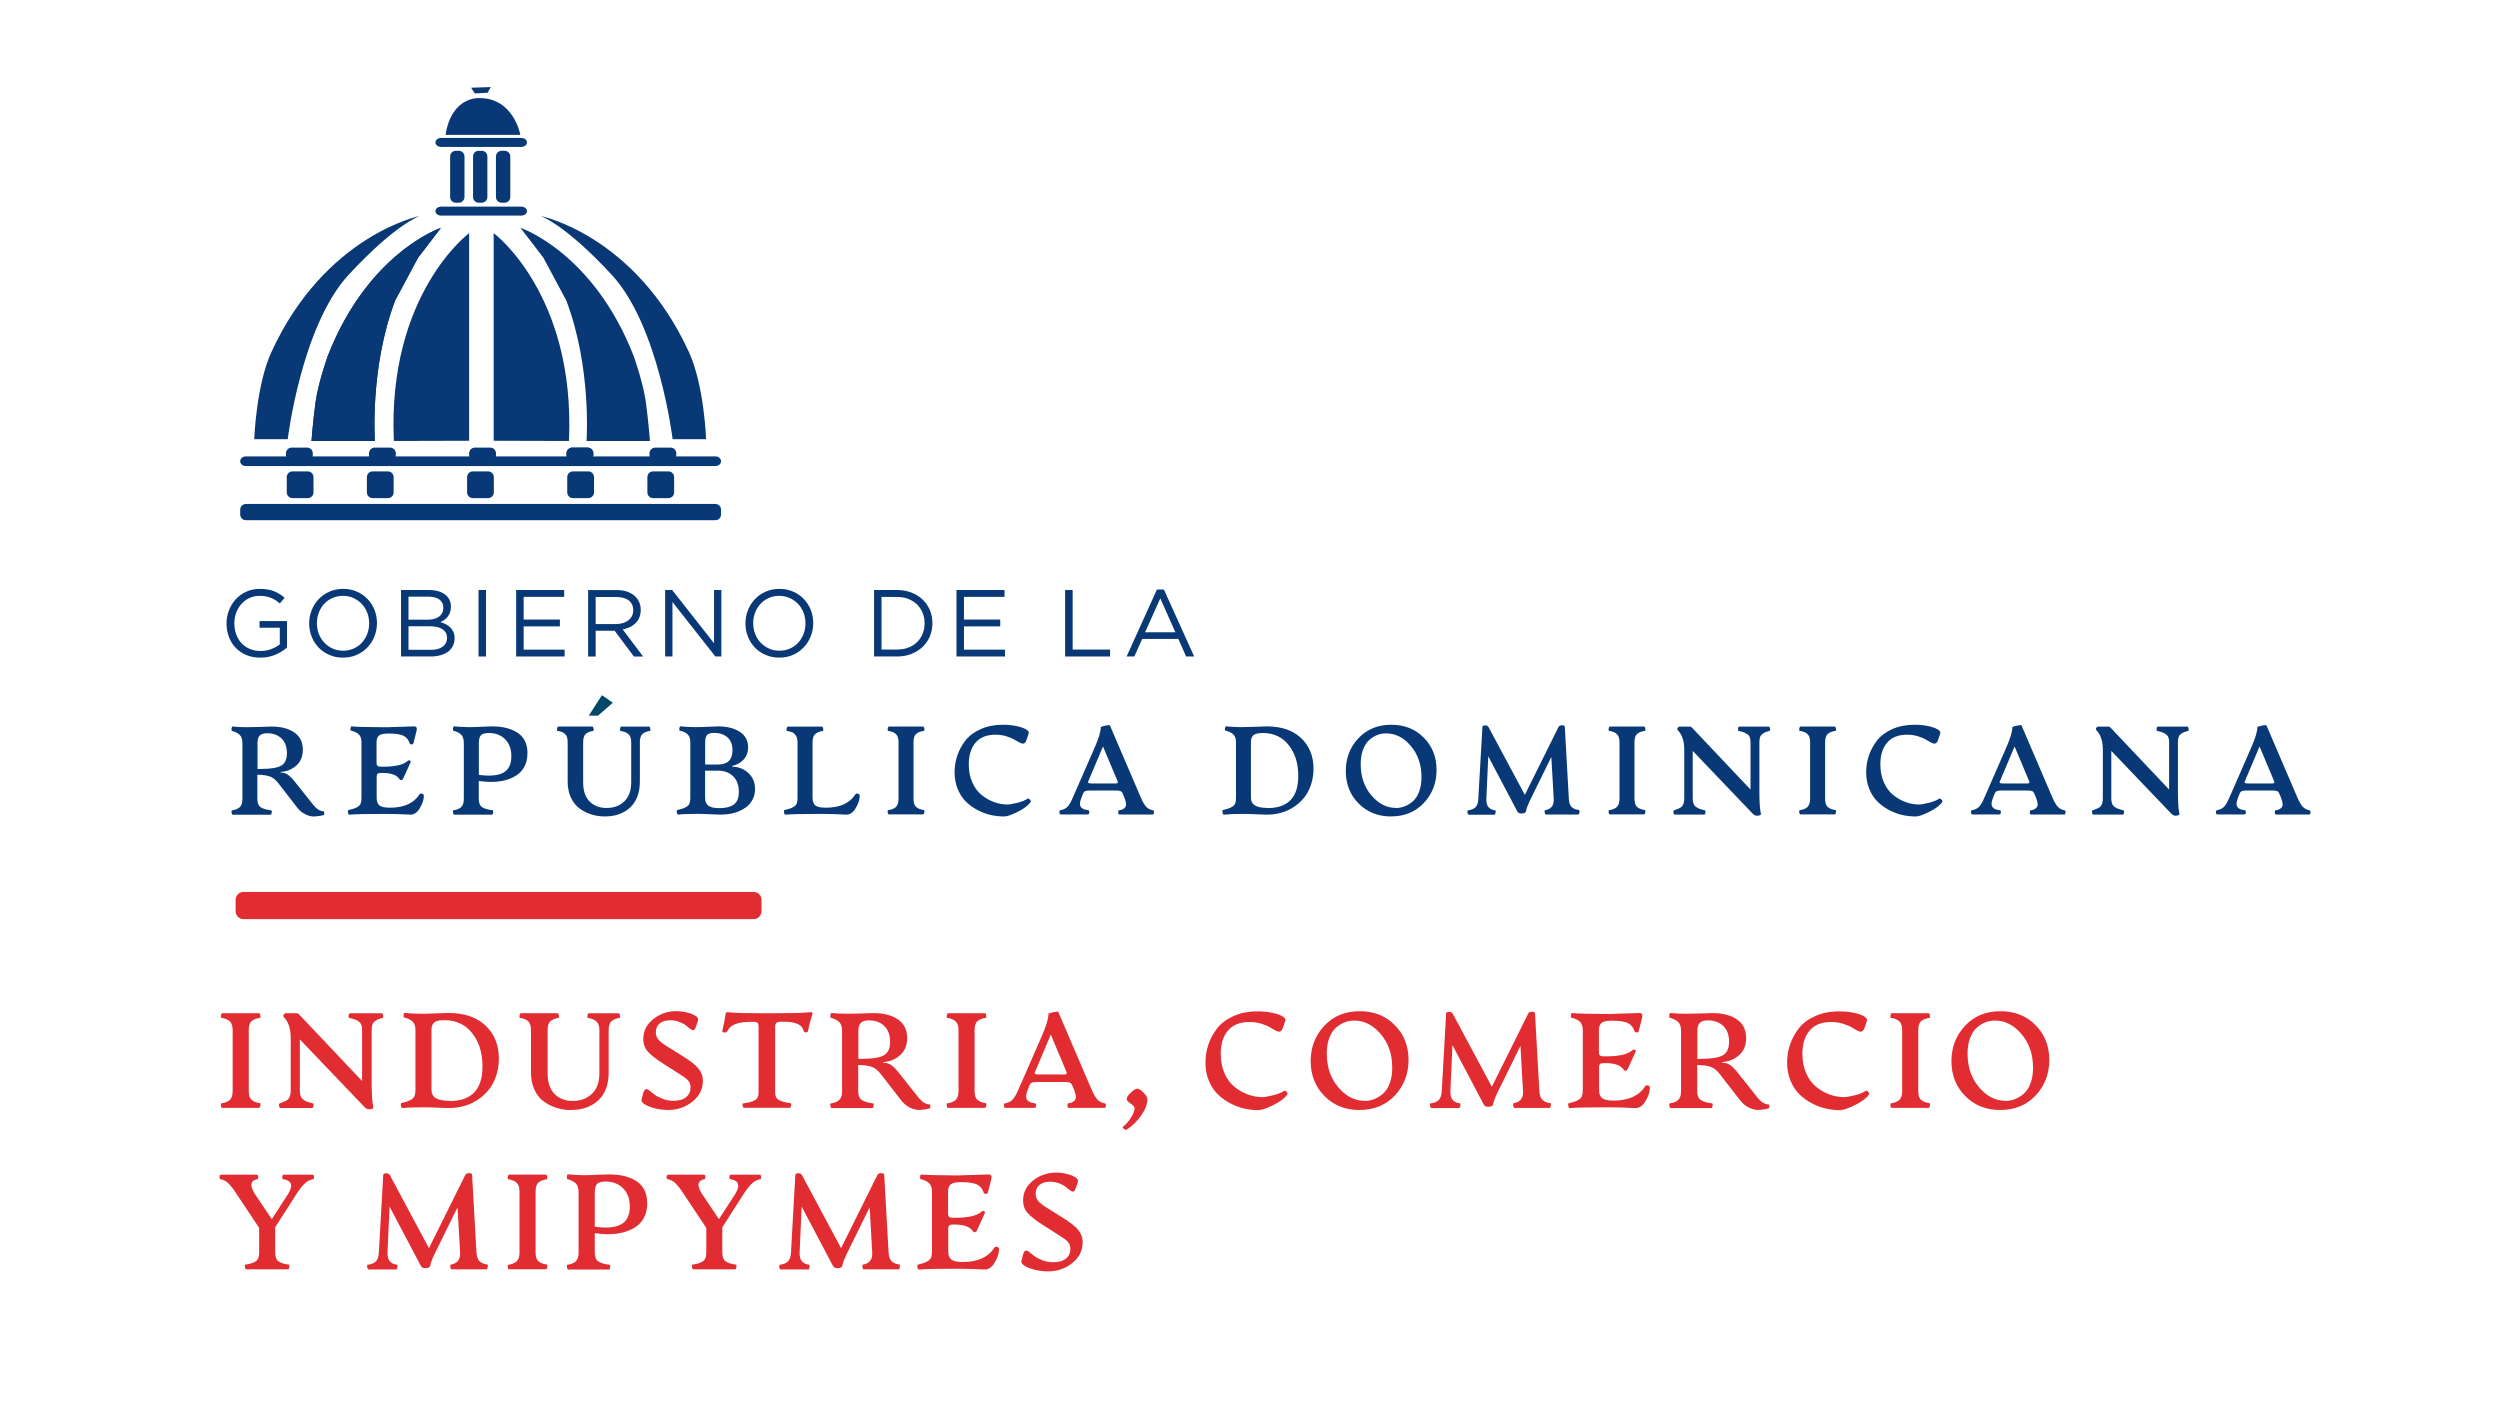 <?xml version="1.0" encoding="UTF-8"?>
<!-- Generator: Adobe Illustrator 24.2.3, SVG Export Plug-In . SVG Version: 6.00 Build 0)  -->
<svg xmlns="http://www.w3.org/2000/svg" xmlns:xlink="http://www.w3.org/1999/xlink" version="1.1" id="Capa_3" x="0px" y="0px" viewBox="0 0 595.28 335" style="enable-background:new 0 0 595.28 335;" xml:space="preserve">
<style type="text/css">
	.st0{fill:#083976;}
	.st1{fill:#E12D31;}
	.st2{fill:#004966;}
</style>
<g>
	<g>
		<g>
			<path class="st0" d="M128.7,51.42c0,0,22.54,4.51,35.34,32.4c3.66,7.97,4.09,20.76,4.09,20.76h-7.97c0,0-3.25-26.95-14.47-39.11     C134.47,53.31,128.7,51.42,128.7,51.42z"></path>
		</g>
	</g>
	<g>
		<path class="st0" d="M99.97,51.42c0,0-22.54,4.51-35.34,32.4c-3.66,7.97-4.09,20.76-4.09,20.76h7.97c0,0,3.25-26.95,14.47-39.11    C94.2,53.31,99.97,51.42,99.97,51.42z"></path>
	</g>
	<g>
		<path class="st0" d="M105,54.25c0,0-17.3,5.77-26.95,30.51c0,0-2.31,6.4-2.94,11.22c-0.63,4.82-0.94,9.02-0.94,9.02h15.1    c0,0-1.26-17.41,4.82-33.45l5.45-10.17L105,54.25z"></path>
		<g>
			<path class="st0" d="M105,54.25c0,0-17.3,5.77-26.95,30.51c0,0-2.31,6.4-2.94,11.22c-0.63,4.82-0.94,9.02-0.94,9.02h15.1     c0,0-1.26-17.41,4.82-33.45l5.45-10.17L105,54.25z"></path>
		</g>
	</g>
	<g>
		<g>
			<path class="st0" d="M123.93,54.25c0,0,17.3,5.77,26.95,30.51c0,0,2.31,6.4,2.94,11.22c0.63,4.82,0.94,9.02,0.94,9.02h-15.1     c0,0,1.26-17.41-4.82-33.45l-5.45-10.17L123.93,54.25z"></path>
		</g>
	</g>
	<g>
		<path class="st0" d="M111.71,55.51c0,0-19.5,14.47-17.93,49.49l17.93-0.05V55.51z"></path>
	</g>
	<g>
		<path class="st0" d="M117.55,55.51c0,0,19.5,14.47,17.93,49.49l-17.93-0.05V55.51z"></path>
	</g>
	<g>
		<g>
			<path class="st0" d="M57.19,121.36c0-0.75,0.61-1.36,1.36-1.36h111.78c0.75,0,1.36,0.61,1.36,1.36v1.15     c0,0.75-0.61,1.36-1.36,1.36H58.55c-0.75,0-1.36-0.61-1.36-1.36V121.36L57.19,121.36z"></path>
			<path class="st0" d="M114.44,121.93"></path>
		</g>
	</g>
	<g>
		<g>
			<path class="st0" d="M57.19,109.82c0-0.64,0.61-1.15,1.36-1.15h111.78c0.75,0,1.36,0.52,1.36,1.15v0c0,0.64-0.61,1.15-1.36,1.15     H58.55C57.8,110.98,57.19,110.46,57.19,109.82L57.19,109.82L57.19,109.82z"></path>
			<path class="st0" d="M114.44,109.82"></path>
		</g>
	</g>
	<g>
		<g>
			<path class="st0" d="M68.09,107.94c0-0.75,0.61-1.36,1.36-1.36h3.67c0.75,0,1.36,0.61,1.36,1.36v0.42c0,0.75-0.61,1.36-1.36,1.36     h-3.67c-0.75,0-1.36-0.61-1.36-1.36V107.94L68.09,107.94z"></path>
			<path class="st0" d="M71.29,108.15"></path>
		</g>
	</g>
	<g>
		<g>
			<path class="st0" d="M87.86,107.94c0-0.75,0.61-1.36,1.36-1.36h3.67c0.75,0,1.36,0.61,1.36,1.36v0.42c0,0.75-0.61,1.36-1.36,1.36     h-3.67c-0.75,0-1.36-0.61-1.36-1.36V107.94L87.86,107.94z"></path>
			<path class="st0" d="M91.06,108.15"></path>
		</g>
	</g>
	<g>
		<g>
			<path class="st0" d="M111.71,107.94c0-0.75,0.61-1.36,1.36-1.36h3.67c0.75,0,1.36,0.61,1.36,1.36v0.42     c0,0.75-0.61,1.36-1.36,1.36h-3.67c-0.75,0-1.36-0.61-1.36-1.36V107.94L111.71,107.94z"></path>
			<path class="st0" d="M114.91,108.15"></path>
		</g>
	</g>
	<g>
		<g>
			<path class="st0" d="M134.89,107.94c0-0.75,0.61-1.36,1.36-1.36h3.67c0.75,0,1.36,0.61,1.36,1.36v0.42     c0,0.75-0.61,1.36-1.36,1.36h-3.67c-0.75,0-1.36-0.61-1.36-1.36V107.94L134.89,107.94z"></path>
			<path class="st0" d="M138.08,108.15"></path>
		</g>
	</g>
	<g>
		<g>
			<path class="st0" d="M134.89,107.94c0-0.75,0.61-1.36,1.36-1.36h3.67c0.75,0,1.36,0.61,1.36,1.36v0.42     c0,0.75-0.61,1.36-1.36,1.36h-3.67c-0.75,0-1.36-0.61-1.36-1.36V107.94L134.89,107.94z"></path>
			<path class="st0" d="M138.08,108.15"></path>
		</g>
	</g>
	<g>
		<g>
			<path class="st0" d="M154.65,107.94c0-0.75,0.61-1.36,1.36-1.36h3.67c0.75,0,1.36,0.61,1.36,1.36v0.42     c0,0.75-0.61,1.36-1.36,1.36h-3.67c-0.75,0-1.36-0.61-1.36-1.36V107.94L154.65,107.94z"></path>
			<path class="st0" d="M157.85,108.15"></path>
		</g>
	</g>
	<g>
		<g>
			<path class="st0" d="M107.18,37.26c0-0.75,0.61-1.36,1.36-1.36h0.7c0.75,0,1.36,0.61,1.36,1.36v9.65c0,0.75-0.61,1.36-1.36,1.36     h-0.7c-0.75,0-1.36-0.61-1.36-1.36V37.26L107.18,37.26z"></path>
			<path class="st0" d="M108.89,42.09"></path>
		</g>
	</g>
	<g>
		<g>
			<path class="st0" d="M112.63,37.26c0-0.75,0.61-1.36,1.36-1.36h0.7c0.75,0,1.36,0.61,1.36,1.36v9.65c0,0.75-0.61,1.36-1.36,1.36     H114c-0.75,0-1.36-0.61-1.36-1.36V37.26L112.63,37.26z"></path>
			<path class="st0" d="M114.35,42.09"></path>
		</g>
	</g>
	<g>
		<g>
			<path class="st0" d="M118.09,37.26c0-0.75,0.61-1.36,1.36-1.36h0.7c0.75,0,1.36,0.61,1.36,1.36v9.65c0,0.75-0.61,1.36-1.36,1.36     h-0.7c-0.75,0-1.36-0.61-1.36-1.36V37.26L118.09,37.26z"></path>
			<path class="st0" d="M119.8,42.09"></path>
		</g>
	</g>
	<g>
		<g>
			<path class="st0" d="M68.28,113.6c0-0.75,0.61-1.36,1.36-1.36h3.65c0.75,0,1.36,0.61,1.36,1.36v3.65c0,0.75-0.61,1.36-1.36,1.36     h-3.65c-0.75,0-1.36-0.61-1.36-1.36V113.6L68.28,113.6z"></path>
			<path class="st0" d="M71.46,115.42"></path>
		</g>
	</g>
	<g>
		<g>
			<path class="st0" d="M87.36,113.6c0-0.75,0.61-1.36,1.36-1.36h3.65c0.75,0,1.36,0.61,1.36,1.36v3.65c0,0.75-0.61,1.36-1.36,1.36     h-3.65c-0.75,0-1.36-0.61-1.36-1.36V113.6L87.36,113.6z"></path>
			<path class="st0" d="M90.55,115.42"></path>
		</g>
	</g>
	<g>
		<g>
			<path class="st0" d="M111.22,113.6c0-0.75,0.61-1.36,1.36-1.36h3.65c0.75,0,1.36,0.61,1.36,1.36v3.65c0,0.75-0.61,1.36-1.36,1.36     h-3.65c-0.75,0-1.36-0.61-1.36-1.36V113.6L111.22,113.6z"></path>
			<path class="st0" d="M114.4,115.42"></path>
		</g>
	</g>
	<g>
		<g>
			<path class="st0" d="M135.07,113.6c0-0.75,0.61-1.36,1.36-1.36h3.65c0.75,0,1.36,0.61,1.36,1.36v3.65c0,0.75-0.61,1.36-1.36,1.36     h-3.65c-0.75,0-1.36-0.61-1.36-1.36V113.6L135.07,113.6z"></path>
			<path class="st0" d="M138.26,115.42"></path>
		</g>
	</g>
	<g>
		<g>
			<path class="st0" d="M154.15,113.6c0-0.75,0.61-1.36,1.36-1.36h3.65c0.75,0,1.36,0.61,1.36,1.36v3.65c0,0.75-0.61,1.36-1.36,1.36     h-3.65c-0.75,0-1.36-0.61-1.36-1.36V113.6L154.15,113.6z"></path>
			<path class="st0" d="M157.34,115.42"></path>
		</g>
	</g>
	<g>
		<g>
			<path class="st0" d="M103.68,33.91c0-0.59,0.61-1.07,1.36-1.07h19.08c0.75,0,1.36,0.48,1.36,1.07l0,0c0,0.59-0.61,1.07-1.36,1.07     h-19.08C104.29,34.98,103.68,34.5,103.68,33.91L103.68,33.91L103.68,33.91z"></path>
			<path class="st0" d="M114.59,33.91"></path>
		</g>
	</g>
	<g>
		<g>
			<path class="st0" d="M103.68,50.27c0-0.59,0.61-1.07,1.36-1.07h19.08c0.75,0,1.36,0.48,1.36,1.07l0,0c0,0.59-0.61,1.07-1.36,1.07     h-19.08C104.29,51.34,103.68,50.86,103.68,50.27L103.68,50.27L103.68,50.27z"></path>
			<path class="st0" d="M114.59,50.27"></path>
		</g>
	</g>
	<g>
		<path class="st0" d="M123.9,32.12c0,0-1.53-8.69-9.63-8.77c0,0-6.73-0.6-8.18,8.77H123.9z"></path>
	</g>
	<g>
		<line class="st0" x1="114.45" y1="17.87" x2="114.75" y2="24.23"></line>
	</g>
	<g>
		<polyline class="st0" points="112.17,20.89 113.07,22.24 116.11,22.09 116.86,20.73   "></polyline>
	</g>
</g>
<g>
	<g>
		<path class="st1" d="M74.44,279.7h-6.9c-0.19,0-0.3,0.17-0.33,0.52c-0.03,0.34,0.06,0.54,0.27,0.58c0.93,0.13,1.51,0.47,1.74,1.02    c0.24,0.55,0.05,1.35-0.57,2.4l-3.93,6.08l-4.08-6.08c-0.64-1.05-0.9-1.85-0.75-2.4c0.14-0.56,0.58-0.9,1.34-1.02    c0.19-0.04,0.27-0.24,0.25-0.58c-0.02-0.35-0.13-0.52-0.33-0.52h-8.5c-0.22,0-0.35,0.17-0.38,0.52c-0.03,0.34,0.06,0.54,0.27,0.58    c0.66,0.11,1.26,0.41,1.79,0.91c0.54,0.51,1.19,1.35,1.96,2.53l5.42,8.14v5.86c0,1.01-0.25,1.7-0.77,2.07    c-0.52,0.37-1.37,0.65-2.55,0.82c-0.08,0-0.11,0.09-0.11,0.28c0,0.19,0.03,0.37,0.09,0.56c0.06,0.19,0.13,0.28,0.2,0.28h10.06    c0.08,0,0.14-0.09,0.19-0.28c0.05-0.19,0.08-0.37,0.08-0.56c0-0.19-0.03-0.28-0.09-0.28c-1.15-0.14-1.98-0.41-2.5-0.79    c-0.52-0.38-0.78-1.08-0.79-2.11v-5.99l5.15-8.05c0.74-1.13,1.4-1.95,2-2.47c0.59-0.51,1.21-0.82,1.85-0.93    c0.19-0.04,0.27-0.24,0.24-0.58c-0.03-0.35-0.14-0.52-0.33-0.52L74.44,279.7z"></path>
		<path class="st1" d="M116.11,301.1c-0.8-0.08-1.43-0.33-1.89-0.74c-0.45-0.41-0.71-1.13-0.77-2.15l-1.04-18.46    c-0.02-0.27-0.25-0.41-0.71-0.41c-0.46,0-0.75,0.14-0.9,0.42l-8.66,17.44l-9.33-17.42c-0.17-0.27-0.47-0.41-0.9-0.41    c-0.42,0-0.64,0.14-0.66,0.42l-1.04,18.47c-0.06,1.02-0.32,1.74-0.77,2.15c-0.45,0.41-1.09,0.66-1.9,0.74    c-0.08,0-0.12,0.09-0.13,0.28c0,0.19,0.03,0.37,0.09,0.56c0.07,0.19,0.14,0.28,0.22,0.28h6.66c0.06,0,0.13-0.09,0.19-0.28    c0.06-0.19,0.09-0.37,0.09-0.56c0-0.19-0.04-0.28-0.13-0.28c-1.57-0.19-2.33-1.15-2.26-2.89l0.49-10.96l7.43,14.09    c0.2,0.39,0.54,0.58,1.01,0.58c0.77,0,1.18-0.19,1.24-0.58c0.12-0.73,0.55-1.84,1.29-3.31l5.22-10.62l0.61,10.81    c0.09,1.64-0.66,2.59-2.25,2.86c-0.08,0.05-0.11,0.15-0.11,0.31c0,0.16,0.03,0.33,0.09,0.52c0.06,0.19,0.13,0.28,0.19,0.28h8.39    c0.08,0,0.14-0.09,0.2-0.28c0.06-0.19,0.09-0.38,0.09-0.57c0-0.19-0.04-0.28-0.13-0.28L116.11,301.1z"></path>
		<path class="st1" d="M121.2,302.22h8.82c0.08,0,0.15-0.09,0.22-0.28c0.06-0.19,0.09-0.37,0.09-0.56c0-0.19-0.04-0.28-0.13-0.28    c-0.84-0.11-1.49-0.36-1.96-0.75c-0.47-0.39-0.71-1.1-0.71-2.12v-14.56c0-1.02,0.24-1.73,0.71-2.12c0.47-0.39,1.13-0.64,1.96-0.75    c0.08,0,0.12-0.09,0.13-0.28c0-0.19-0.03-0.37-0.09-0.56c-0.07-0.19-0.14-0.28-0.22-0.28h-8.82c-0.08,0-0.15,0.09-0.22,0.28    c-0.06,0.19-0.09,0.37-0.09,0.56c0,0.19,0.04,0.28,0.13,0.28c0.88,0.12,1.54,0.4,2,0.82c0.45,0.42,0.68,1.12,0.68,2.08v14.56    c0,0.96-0.22,1.65-0.68,2.08c-0.45,0.42-1.12,0.69-2,0.82c-0.08,0-0.12,0.09-0.13,0.28c0,0.19,0.03,0.37,0.09,0.56    c0.07,0.19,0.14,0.28,0.22,0.28V302.22z"></path>
		<path class="st1" d="M154.1,286.53c0-2.37-0.83-4.12-2.5-5.24c-1.67-1.11-3.87-1.66-6.59-1.65c-0.49,0-1.4,0.03-2.74,0.09    c-1.34,0.07-2.44,0.1-3.3,0.1c-1.46-0.02-2.7-0.09-3.71-0.21c-0.14-0.02-0.24,0.16-0.28,0.52c-0.05,0.36-0.01,0.56,0.11,0.61    c0.88,0.24,1.54,0.58,2,1.02c0.45,0.44,0.68,1.16,0.68,2.15v14.36c0,0.96-0.22,1.65-0.68,2.07c-0.45,0.42-1.12,0.69-2,0.82    c-0.08,0-0.12,0.09-0.13,0.28c0,0.19,0.03,0.37,0.09,0.56c0.07,0.19,0.14,0.28,0.22,0.28h9.77c0.08,0,0.14-0.09,0.19-0.28    c0.05-0.19,0.08-0.37,0.08-0.56c0-0.19-0.03-0.28-0.09-0.28c-1.23-0.14-2.14-0.41-2.72-0.79c-0.59-0.38-0.88-1.08-0.88-2.11v-4.64    c3.67,0.55,6.67,0.2,9-1.04c2.33-1.24,3.49-3.26,3.49-6.04V286.53z M144.19,281.34c1.7,0,3.08,0.53,4.16,1.59    c1.07,1.05,1.61,2.52,1.61,4.39c0,2.06-0.69,3.46-2.08,4.22c-1.39,0.76-3.48,0.94-6.26,0.55v-8.15c0-0.98,0.19-1.65,0.55-2.03    C142.52,281.53,143.2,281.34,144.19,281.34z"></path>
		<path class="st1" d="M180.91,279.7h-6.9c-0.19,0-0.3,0.17-0.33,0.52c-0.03,0.34,0.06,0.54,0.27,0.58    c0.93,0.13,1.51,0.47,1.74,1.02c0.24,0.55,0.05,1.35-0.57,2.4l-3.93,6.08l-4.08-6.08c-0.64-1.05-0.9-1.85-0.75-2.4    c0.14-0.56,0.58-0.9,1.34-1.02c0.19-0.04,0.27-0.24,0.25-0.58c-0.02-0.35-0.13-0.52-0.33-0.52h-8.5c-0.22,0-0.35,0.17-0.38,0.52    c-0.03,0.34,0.06,0.54,0.27,0.58c0.66,0.11,1.26,0.41,1.79,0.91c0.54,0.51,1.19,1.35,1.96,2.53l5.42,8.14v5.86    c0,1.01-0.25,1.7-0.77,2.07c-0.52,0.37-1.37,0.65-2.55,0.82c-0.08,0-0.11,0.09-0.11,0.28c0,0.19,0.03,0.37,0.09,0.56    c0.06,0.19,0.13,0.28,0.2,0.28h10.06c0.08,0,0.14-0.09,0.19-0.28c0.05-0.19,0.08-0.37,0.08-0.56c0-0.19-0.03-0.28-0.09-0.28    c-1.15-0.14-1.98-0.41-2.5-0.79c-0.52-0.38-0.78-1.08-0.79-2.11v-5.99l5.15-8.05c0.74-1.13,1.4-1.95,2-2.47    c0.59-0.51,1.21-0.82,1.85-0.93c0.19-0.04,0.27-0.24,0.24-0.58c-0.03-0.35-0.14-0.52-0.33-0.52L180.91,279.7z"></path>
		<path class="st1" d="M214.24,301.1c-0.8-0.08-1.43-0.33-1.89-0.74c-0.45-0.41-0.71-1.13-0.77-2.15l-1.04-18.46    c-0.02-0.27-0.25-0.41-0.71-0.41c-0.46,0-0.75,0.14-0.9,0.42l-8.66,17.44l-9.33-17.42c-0.17-0.27-0.47-0.41-0.9-0.41    c-0.42,0-0.64,0.14-0.66,0.42l-1.04,18.47c-0.06,1.02-0.32,1.74-0.77,2.15c-0.45,0.41-1.09,0.66-1.9,0.74    c-0.08,0-0.12,0.09-0.13,0.28c0,0.19,0.03,0.37,0.09,0.56c0.07,0.19,0.14,0.28,0.22,0.28h6.66c0.06,0,0.13-0.09,0.19-0.28    c0.06-0.19,0.09-0.37,0.09-0.56c0-0.19-0.04-0.28-0.13-0.28c-1.57-0.19-2.33-1.15-2.26-2.89l0.49-10.96l7.43,14.09    c0.2,0.39,0.54,0.58,1.01,0.58c0.77,0,1.18-0.19,1.24-0.58c0.12-0.73,0.55-1.84,1.29-3.31l5.22-10.62l0.61,10.81    c0.09,1.64-0.66,2.59-2.25,2.86c-0.08,0.05-0.11,0.15-0.11,0.31c0,0.16,0.03,0.33,0.09,0.52c0.06,0.19,0.13,0.28,0.19,0.28h8.39    c0.08,0,0.14-0.09,0.2-0.28c0.06-0.19,0.09-0.38,0.09-0.57c0-0.19-0.04-0.28-0.13-0.28L214.24,301.1z"></path>
		<path class="st1" d="M218.84,302.29c1.3-0.13,4.43-0.19,9.37-0.19c1.78,0,3.87,0.07,6.27,0.19c0.93,0,1.73-0.57,2.4-1.71    c0.67-1.15,1.01-2.2,1.01-3.16c0-0.27-0.16-0.44-0.47-0.52c-0.31-0.08-0.52-0.03-0.63,0.16c-1.46,2.29-3.99,3.44-7.57,3.44    c-1.3,0-2.2-0.19-2.69-0.57c-0.49-0.37-0.74-1.02-0.74-1.95v-5.4c0-0.39,0.08-0.66,0.25-0.8c0.17-0.14,0.44-0.21,0.8-0.2h0.44    c2.15,0,3.57,0.48,4.26,1.44c0.19,0.26,0.38,0.4,0.58,0.39c0.2,0,0.36-0.14,0.49-0.42l1.84-4.04c0.13-0.3,0.08-0.49-0.14-0.57    c-0.22-0.08-0.42-0.03-0.6,0.14c-1.07,0.96-3.13,1.44-6.18,1.45h-0.71c-0.36,0-0.63-0.07-0.8-0.2c-0.18-0.14-0.26-0.41-0.27-0.8    v-5.25c0-0.83,0.22-1.41,0.66-1.74c0.44-0.33,1.21-0.5,2.33-0.5c1.89,0,3.21,0.2,3.96,0.6c0.75,0.39,1.26,1.02,1.52,1.89    c0.06,0.21,0.24,0.31,0.52,0.31c0.28,0,0.44-0.11,0.49-0.31l0.77-3.07c0.11-0.36,0.13-0.66,0.05-0.9    c-0.08-0.23-0.3-0.35-0.66-0.35c-0.59,0.02-1.39,0.04-2.37,0.08c-0.99,0.02-1.9,0.05-2.75,0.08c-0.85,0.05-1.7,0.07-2.56,0.07    c-4.38-0.02-7.16-0.09-8.34-0.21c-0.14-0.02-0.24,0.16-0.28,0.52c-0.05,0.36-0.01,0.55,0.11,0.57c0.86,0.2,1.53,0.52,2,0.94    c0.47,0.42,0.71,1.1,0.71,2.03V298c0,0.58-0.07,1.05-0.2,1.41c-0.14,0.36-0.41,0.66-0.8,0.88c-0.39,0.22-0.72,0.37-0.99,0.46    c-0.27,0.08-0.72,0.2-1.37,0.38c-0.13,0.04-0.16,0.25-0.09,0.63c0.06,0.37,0.16,0.55,0.3,0.53H218.84z"></path>
		<path class="st1" d="M249.51,302.74c2.22,0,4.15-0.66,5.8-1.98c1.66-1.34,2.49-2.99,2.49-4.95c0-1.12-0.36-2.11-1.08-2.97    c-0.72-0.86-1.96-1.84-3.72-2.92l-3.38-2.11c-1.13-0.68-1.92-1.27-2.36-1.78c-0.44-0.5-0.66-1.1-0.66-1.79    c0-0.88,0.3-1.58,0.9-2.09c0.6-0.52,1.45-0.77,2.56-0.77c0.8,0,1.54,0.14,2.23,0.42c0.69,0.28,1.23,0.58,1.6,0.91    c0.38,0.33,0.72,0.6,1.04,0.82c0.31,0.22,0.57,0.27,0.77,0.14s0.39-0.49,0.58-1.09l0.39-1.23c0.11-0.34-0.11-0.69-0.64-1.03    c-0.53-0.34-1.22-0.61-2.07-0.81c-0.85-0.2-1.68-0.3-2.5-0.3c-2.07,0-3.9,0.64-5.49,1.9c-1.58,1.27-2.37,2.86-2.36,4.76    c0,1.15,0.36,2.14,1.08,2.96c0.72,0.82,1.99,1.81,3.81,2.97l3.11,1.97c1.29,0.8,2.16,1.42,2.6,1.86c0.44,0.44,0.66,1.02,0.66,1.73    c0,0.96-0.35,1.73-1.04,2.31c-0.69,0.58-1.7,0.88-3,0.88c-0.96,0-1.86-0.16-2.69-0.49c-0.83-0.33-1.48-0.68-1.93-1.05    c-0.45-0.37-0.86-0.69-1.22-0.96c-0.36-0.27-0.65-0.34-0.88-0.22c-0.22,0.12-0.41,0.51-0.58,1.15l-0.31,1.2    c-0.13,0.45,0.16,0.88,0.85,1.28c0.69,0.41,1.53,0.72,2.54,0.94c1,0.22,1.95,0.33,2.85,0.33L249.51,302.74z"></path>
	</g>
	<g>
		<path class="st1" d="M52.9,263.79h8.82c0.08,0,0.15-0.09,0.22-0.28c0.06-0.19,0.09-0.37,0.09-0.56c0-0.19-0.04-0.28-0.13-0.28    c-0.84-0.11-1.49-0.36-1.96-0.75c-0.47-0.39-0.71-1.1-0.71-2.12v-14.56c0-1.02,0.24-1.73,0.71-2.12c0.47-0.39,1.13-0.64,1.96-0.75    c0.08,0,0.12-0.09,0.13-0.28c0-0.19-0.03-0.37-0.09-0.56c-0.07-0.19-0.14-0.28-0.22-0.28H52.9c-0.08,0-0.15,0.09-0.22,0.28    c-0.06,0.19-0.09,0.37-0.09,0.56c0,0.19,0.04,0.28,0.13,0.28c0.88,0.12,1.54,0.4,2,0.82c0.45,0.42,0.68,1.12,0.68,2.08v14.56    c0,0.96-0.22,1.65-0.68,2.08c-0.45,0.42-1.12,0.69-2,0.82c-0.08,0-0.12,0.09-0.13,0.28c0,0.19,0.03,0.37,0.09,0.56    c0.07,0.19,0.14,0.28,0.22,0.28V263.79z"></path>
		<path class="st1" d="M88,264.11c0.3,0,0.53-0.05,0.71-0.14c0.18-0.1,0.23-0.25,0.17-0.46c-0.25-0.96-0.38-2.85-0.38-5.68V245.3    c0-0.53,0.06-0.98,0.17-1.32c0.11-0.35,0.33-0.63,0.64-0.85c0.31-0.22,0.57-0.36,0.75-0.44c0.19-0.08,0.54-0.19,1.05-0.33    c0.14-0.04,0.18-0.24,0.11-0.58c-0.06-0.34-0.16-0.51-0.28-0.51h-7.62c-0.16,0-0.26,0.17-0.31,0.51    c-0.05,0.34-0.01,0.53,0.11,0.58c0.6,0.14,1.01,0.25,1.23,0.33c0.22,0.08,0.52,0.22,0.9,0.44c0.37,0.22,0.63,0.5,0.77,0.85    c0.14,0.35,0.21,0.79,0.2,1.32v12.11l-15-15.86c-0.17-0.2-0.42-0.3-0.76-0.3h-2.38c-0.2,0-0.36,0.08-0.47,0.23    c-0.11,0.15-0.17,0.31-0.17,0.48c0,0.03,0.02,0.06,0.05,0.11c0.03,0.04,0.08,0.1,0.14,0.16c0.06,0.06,0.13,0.14,0.2,0.23    c0.08,0.1,0.14,0.19,0.2,0.27c0.8,1.07,1.2,2.57,1.19,4.5v12.51c0,0.94-0.24,1.64-0.71,2.1c-0.28,0.25-0.93,0.55-1.93,0.9    c-0.14,0.04-0.19,0.24-0.13,0.58c0.06,0.34,0.16,0.51,0.28,0.51h7.61c0.16,0,0.26-0.17,0.31-0.51c0.05-0.34,0.01-0.53-0.11-0.58    c-0.58-0.14-1.02-0.26-1.3-0.36c-0.28-0.09-0.58-0.25-0.91-0.47c-0.33-0.22-0.57-0.5-0.71-0.85c-0.14-0.35-0.22-0.79-0.22-1.32    v-12.24l15.33,16.04c0.36,0.4,0.75,0.6,1.18,0.6L88,264.11z"></path>
		<path class="st1" d="M95.79,263.85c1.18-0.13,2.86-0.19,5.04-0.19c0.86,0,1.95,0.03,3.27,0.09c1.32,0.06,2.2,0.09,2.65,0.09    c2.51,0,4.7-0.57,6.56-1.7c1.87-1.13,3.25-2.58,4.14-4.33c0.89-1.76,1.34-3.69,1.33-5.79c0-3.19-1.05-5.79-3.15-7.8    c-2.11-2.01-5.05-3.02-8.84-3.02c-0.47,0-1.43,0.03-2.87,0.09c-1.45,0.06-2.62,0.1-3.52,0.1c-1.63-0.01-2.97-0.08-4.02-0.21    c-0.14-0.02-0.24,0.16-0.28,0.52c-0.05,0.36-0.01,0.55,0.11,0.57c0.86,0.2,1.53,0.52,2,0.94c0.47,0.42,0.71,1.1,0.71,2.03v14.29    c0,0.58-0.07,1.05-0.2,1.41c-0.14,0.36-0.41,0.66-0.8,0.88c-0.39,0.22-0.72,0.37-0.99,0.46c-0.27,0.08-0.72,0.2-1.37,0.38    c-0.13,0.04-0.16,0.25-0.09,0.63c0.06,0.37,0.16,0.55,0.3,0.53L95.79,263.85z M107.06,262.12c-1.52,0-2.62-0.22-3.3-0.64    c-0.68-0.43-1.02-1.08-1.02-1.96v-14.29c0-0.83,0.22-1.43,0.68-1.79c0.46-0.36,1.24-0.54,2.36-0.53c2.81,0,5.03,1.04,6.66,3.11    c1.63,2.07,2.45,4.7,2.45,7.87c0.02,5.51-2.59,8.27-7.82,8.28V262.12z"></path>
		<path class="st1" d="M136.01,264.3c2.66,0,4.81-0.78,6.47-2.32c1.64-1.56,2.46-3.77,2.45-6.65v-10.07c0-1.02,0.23-1.73,0.69-2.12    c0.46-0.39,1.08-0.64,1.89-0.75c0.08,0,0.12-0.09,0.13-0.28c0-0.19-0.03-0.37-0.09-0.56c-0.06-0.19-0.13-0.28-0.19-0.28h-7.23    c-0.08,0-0.14,0.09-0.19,0.28c-0.05,0.19-0.08,0.37-0.08,0.56c0,0.19,0.03,0.28,0.09,0.28c0.9,0.12,1.59,0.4,2.06,0.82    c0.47,0.42,0.71,1.12,0.71,2.07v10.27c0,2.14-0.6,3.77-1.78,4.9c-1.18,1.13-2.69,1.7-4.53,1.7c-1.81,0-3.27-0.55-4.37-1.67    c-1.1-1.11-1.65-2.75-1.65-4.92v-10.27c0-1.05,0.23-1.76,0.69-2.15c0.46-0.39,1.09-0.65,1.89-0.76c0.08,0,0.12-0.09,0.13-0.28    c0-0.19-0.03-0.37-0.09-0.56c-0.07-0.19-0.14-0.28-0.22-0.28h-8.79c-0.08,0-0.15,0.09-0.22,0.28c-0.06,0.19-0.09,0.37-0.09,0.56    c0,0.19,0.04,0.28,0.13,0.28c0.86,0.11,1.51,0.38,1.95,0.8c0.44,0.42,0.66,1.12,0.66,2.08v10.12c0,1.57,0.28,2.96,0.85,4.15    c0.57,1.19,1.32,2.13,2.27,2.8c0.95,0.67,1.96,1.17,3.05,1.5c1.09,0.33,2.23,0.5,3.44,0.5V264.3z"></path>
		<path class="st1" d="M159.07,264.3c2.22,0,4.15-0.66,5.8-1.98c1.66-1.34,2.49-2.99,2.49-4.95c0-1.12-0.36-2.11-1.08-2.97    c-0.72-0.86-1.96-1.84-3.72-2.92l-3.38-2.11c-1.13-0.68-1.92-1.27-2.36-1.78c-0.44-0.5-0.66-1.1-0.66-1.79    c0-0.88,0.3-1.58,0.9-2.09c0.6-0.52,1.45-0.77,2.56-0.77c0.8,0,1.54,0.14,2.23,0.42c0.69,0.28,1.23,0.58,1.6,0.91    c0.38,0.33,0.72,0.6,1.04,0.82c0.31,0.22,0.57,0.27,0.77,0.14c0.2-0.13,0.39-0.49,0.58-1.09l0.39-1.23    c0.11-0.34-0.11-0.69-0.64-1.03c-0.53-0.34-1.22-0.61-2.07-0.81c-0.85-0.2-1.68-0.3-2.5-0.3c-2.07,0-3.9,0.64-5.49,1.9    c-1.58,1.27-2.37,2.86-2.36,4.76c0,1.15,0.36,2.14,1.08,2.96c0.72,0.82,1.99,1.81,3.81,2.97l3.11,1.97    c1.29,0.8,2.16,1.42,2.6,1.86c0.44,0.44,0.66,1.02,0.66,1.73c0,0.96-0.35,1.73-1.04,2.31c-0.69,0.58-1.7,0.88-3,0.88    c-0.96,0-1.86-0.16-2.69-0.49c-0.83-0.33-1.48-0.68-1.93-1.05c-0.45-0.37-0.86-0.69-1.22-0.96c-0.36-0.27-0.65-0.34-0.88-0.22    c-0.22,0.12-0.41,0.51-0.58,1.15l-0.31,1.2c-0.13,0.45,0.16,0.88,0.85,1.28c0.69,0.41,1.53,0.72,2.54,0.94    c1,0.22,1.95,0.33,2.85,0.33L159.07,264.3z"></path>
		<path class="st1" d="M177.12,263.78h10.93c0.09,0,0.18-0.09,0.25-0.28c0.08-0.18,0.11-0.35,0.11-0.51c0-0.15-0.04-0.25-0.13-0.3    c-1.28-0.17-2.21-0.42-2.81-0.75c-0.6-0.33-0.9-0.9-0.9-1.71v-15.87c0-0.71,0.42-1.07,1.26-1.07h1.01    c2.67,0.02,4.17,0.72,4.49,2.12c0.06,0.27,0.25,0.41,0.57,0.41c0.31,0,0.49-0.14,0.53-0.42c0.17-1.03,0.5-2.31,0.99-3.85    c0.09-0.29,0.05-0.45-0.13-0.5c-0.17-0.05-0.44-0.05-0.8,0c-1.44,0.15-4.72,0.22-9.82,0.23c-4.59,0-7.57-0.08-8.94-0.22    c-0.35-0.05-0.59-0.05-0.74-0.01c-0.14,0.05-0.22,0.22-0.24,0.5c-0.14,1.1-0.39,2.39-0.75,3.86c-0.06,0.23,0.06,0.38,0.36,0.44    c0.42,0.08,0.72-0.06,0.9-0.42c0.64-1.41,2.45-2.11,5.42-2.11h0.88c0.39,0,0.66,0.08,0.82,0.24c0.16,0.16,0.24,0.44,0.24,0.85    v15.86c0,0.82-0.3,1.4-0.9,1.73c-0.59,0.33-1.53,0.58-2.8,0.75c-0.08,0.05-0.12,0.14-0.13,0.28c0,0.14,0.03,0.31,0.11,0.5    c0.08,0.19,0.16,0.28,0.24,0.28L177.12,263.78z"></path>
		<path class="st1" d="M221.41,262.98c-0.93,0-1.82-0.54-2.69-1.62l-4.79-6.03c-0.71-0.88-1.33-1.48-1.87-1.81    c-0.53-0.32-1.12-0.48-1.76-0.48v-0.16c1.52-0.07,2.86-0.61,4-1.61c1.14-1,1.71-2.37,1.71-4.1c0-1.93-0.73-3.4-2.18-4.42    c-1.46-1.02-3.44-1.53-5.94-1.52c-0.46,0-1.38,0.03-2.78,0.09c-1.4,0.04-2.53,0.06-3.4,0.06c-1.46,0.01-2.7-0.05-3.71-0.17    c-0.14-0.02-0.24,0.16-0.28,0.52c-0.05,0.36-0.01,0.57,0.11,0.61c0.88,0.24,1.54,0.58,2,1.02c0.45,0.44,0.68,1.16,0.68,2.15v14.32    c0,0.96-0.22,1.65-0.68,2.08c-0.45,0.42-1.12,0.7-2,0.82c-0.08,0-0.12,0.09-0.13,0.28c0,0.19,0.03,0.37,0.09,0.56    c0.07,0.19,0.14,0.28,0.22,0.28h9.76c0.08,0,0.14-0.09,0.19-0.28c0.05-0.19,0.08-0.37,0.08-0.56c0-0.19-0.03-0.28-0.09-0.28    c-1.23-0.14-2.13-0.41-2.72-0.79c-0.58-0.38-0.88-1.08-0.88-2.11v-6.25c1.29,0.02,2.33,0.16,3.13,0.42    c0.8,0.27,1.52,0.82,2.17,1.65l4.95,6.37c0.6,0.77,1.32,1.35,2.15,1.75c0.83,0.39,1.62,0.57,2.37,0.52    c0.75-0.04,1.5-0.16,2.23-0.35c0.11-0.05,0.17-0.22,0.19-0.5c0.01-0.28-0.04-0.42-0.17-0.42L221.41,262.98z M205.32,252.14h-0.93    v-6.61c0-0.92,0.19-1.58,0.57-1.97c0.37-0.39,1.02-0.59,1.95-0.6c1.49,0,2.7,0.44,3.63,1.32c0.93,0.88,1.39,2.14,1.4,3.79    c0,1.57-0.49,2.63-1.46,3.2c-0.98,0.56-2.7,0.85-5.17,0.85L205.32,252.14z"></path>
		<path class="st1" d="M225.73,263.79h8.82c0.08,0,0.15-0.09,0.22-0.28c0.06-0.19,0.09-0.37,0.09-0.56c0-0.19-0.04-0.28-0.13-0.28    c-0.84-0.11-1.49-0.36-1.96-0.75c-0.47-0.39-0.71-1.1-0.71-2.12v-14.56c0-1.02,0.24-1.73,0.71-2.12c0.47-0.39,1.13-0.64,1.96-0.75    c0.08,0,0.12-0.09,0.13-0.28c0-0.19-0.03-0.37-0.09-0.56c-0.07-0.19-0.14-0.28-0.22-0.28h-8.82c-0.08,0-0.15,0.09-0.22,0.28    c-0.06,0.19-0.09,0.37-0.09,0.56c0,0.19,0.04,0.28,0.13,0.28c0.88,0.12,1.54,0.4,2,0.82c0.45,0.42,0.68,1.12,0.68,2.08v14.56    c0,0.96-0.22,1.65-0.68,2.08c-0.45,0.42-1.12,0.69-2,0.82c-0.08,0-0.12,0.09-0.13,0.28c0,0.19,0.03,0.37,0.09,0.56    c0.07,0.19,0.14,0.28,0.22,0.28V263.79z"></path>
		<path class="st1" d="M263.05,262.71c-0.69-0.11-1.26-0.4-1.71-0.85c-0.46-0.46-0.96-1.33-1.51-2.62l-7.84-18.29    c-0.05-0.11-0.45-0.08-1.21,0.08c-0.75,0.16-1.13,0.3-1.13,0.41c0,1.11-0.55,2.9-1.63,5.37l-5.45,12.47    c-0.55,1.3-1.05,2.16-1.49,2.59c-0.44,0.43-1.03,0.71-1.78,0.84c-0.2,0.04-0.29,0.24-0.25,0.58c0.03,0.34,0.14,0.51,0.33,0.51    h6.95c0.22,0,0.35-0.17,0.38-0.51c0.03-0.34-0.06-0.53-0.27-0.58c-0.46-0.06-0.82-0.14-1.08-0.24c-0.26-0.09-0.51-0.26-0.72-0.49    c-0.22-0.24-0.32-0.58-0.3-1.03c0.02-0.44,0.17-1,0.46-1.66l0.31-0.81c0.15-0.37,0.36-0.6,0.63-0.7c0.26-0.09,0.66-0.14,1.19-0.14    h6.57c0.54,0,0.94,0.05,1.21,0.14c0.27,0.1,0.47,0.33,0.61,0.7l0.35,0.81c0.28,0.68,0.44,1.24,0.49,1.68    c0.02,0.21,0.02,0.4-0.02,0.57c-0.04,0.17-0.11,0.31-0.21,0.43c-0.21,0.24-0.42,0.41-0.64,0.5c-0.22,0.09-0.52,0.17-0.88,0.24    c-0.17,0.04-0.25,0.24-0.24,0.58c0.02,0.34,0.13,0.51,0.33,0.51h8.5c0.19,0,0.3-0.17,0.33-0.51c0.03-0.31-0.06-0.5-0.27-0.55    L263.05,262.71z M253.24,255.84h-6.08c-0.27,0-0.48-0.03-0.64-0.11c-0.15-0.08-0.19-0.21-0.11-0.39l3.8-8.99l3.77,8.99    c0.06,0.15,0.05,0.27-0.03,0.35c-0.08,0.08-0.18,0.13-0.3,0.14c-0.12,0.02-0.27,0.03-0.44,0.03L253.24,255.84z"></path>
		<path class="st1" d="M268.32,268.95c1.37-0.9,2.52-2.04,3.47-3.43c0.94-1.38,1.41-2.64,1.41-3.79c0-0.42-0.31-0.95-0.93-1.57    c-0.61-0.63-1.1-0.94-1.46-0.94c-0.36,0-0.88,0.31-1.54,0.93c-0.66,0.61-0.99,1.13-0.99,1.56c0,0.29,0.31,0.64,0.94,1.07    c0.63,0.42,0.94,0.77,0.94,1.04c0,0.64-0.29,1.41-0.86,2.31c-0.58,0.9-1.21,1.62-1.9,2.17c-0.12,0.11-0.08,0.25,0.13,0.44    c0.33,0.28,0.58,0.36,0.77,0.24L268.32,268.95z"></path>
		<path class="st1" d="M299.88,264.3c0.64,0,1.76-0.4,3.36-1.19c1.6-0.8,2.71-1.65,3.33-2.54c0.08-0.14,0-0.34-0.24-0.6    c-0.23-0.25-0.41-0.33-0.53-0.25c-0.72,0.47-1.65,0.84-2.78,1.11c-1.13,0.27-1.93,0.41-2.4,0.41c-1.16,0-2.31-0.2-3.44-0.61    c-1.13-0.41-2.18-1-3.17-1.79c-1-0.78-1.8-1.85-2.41-3.22c-0.62-1.37-0.92-2.92-0.93-4.66c0-2.37,0.58-4.24,1.74-5.59    c1.16-1.35,2.86-2.02,5.11-2.02c1.02,0,1.99,0.14,2.91,0.44c0.91,0.3,1.62,0.6,2.11,0.91c0.49,0.31,0.94,0.57,1.37,0.77    c0.43,0.21,0.77,0.23,1.02,0.08c0.25-0.16,0.48-0.56,0.69-1.22l0.42-1.26c0.13-0.36-0.1-0.72-0.68-1.07    c-0.58-0.35-1.4-0.63-2.47-0.85c-1.07-0.22-2.22-0.33-3.44-0.33c-2.15,0-4.06,0.37-5.72,1.12c-1.67,0.74-2.97,1.71-3.91,2.92    c-0.94,1.21-1.64,2.51-2.1,3.89c-0.46,1.38-0.69,2.81-0.69,4.27c0,1.55,0.27,2.98,0.8,4.28c0.53,1.31,1.23,2.38,2.1,3.23    c0.86,0.85,1.85,1.57,2.98,2.17c1.13,0.6,2.26,1.02,3.39,1.27c1.13,0.25,2.27,0.38,3.41,0.38L299.88,264.3z"></path>
		<path class="st1" d="M323.7,264.3c3.45,0,6.26-1.15,8.43-3.45c2.17-2.31,3.26-5.13,3.26-8.47c0-3.34-1.1-6.1-3.29-8.3    c-2.18-2.2-4.96-3.3-8.33-3.3c-3.45,0-6.26,1.15-8.43,3.46c-2.16,2.31-3.25,5.11-3.25,8.42c0,3.34,1.1,6.12,3.29,8.33    c2.19,2.21,4.96,3.32,8.3,3.31H323.7z M324.94,262.12c-2.37,0-4.47-1.08-6.29-3.23c-1.82-2.15-2.73-4.82-2.73-8    c0-1.44,0.2-2.7,0.61-3.76c0.41-1.06,0.94-1.88,1.62-2.46c0.67-0.58,1.37-1,2.09-1.27c0.72-0.26,1.46-0.39,2.23-0.39    c2.39,0,4.49,1.08,6.31,3.23c1.82,2.15,2.73,4.81,2.73,7.98c0,1.43-0.2,2.68-0.61,3.76c-0.41,1.08-0.96,1.91-1.65,2.49    c-0.69,0.58-1.4,1-2.12,1.27c-0.72,0.27-1.47,0.41-2.24,0.41L324.94,262.12z"></path>
		<path class="st1" d="M369.2,262.67c-0.8-0.08-1.43-0.33-1.89-0.74c-0.45-0.41-0.71-1.13-0.77-2.15l-1.04-18.46    c-0.02-0.27-0.25-0.41-0.71-0.41c-0.46,0-0.75,0.14-0.9,0.42l-8.66,17.44l-9.33-17.42c-0.17-0.27-0.47-0.41-0.9-0.41    c-0.42,0-0.64,0.14-0.66,0.42l-1.04,18.47c-0.06,1.02-0.32,1.74-0.77,2.15c-0.45,0.41-1.09,0.66-1.9,0.74    c-0.08,0-0.12,0.09-0.13,0.28c0,0.19,0.03,0.37,0.09,0.56c0.07,0.19,0.14,0.28,0.22,0.28h6.66c0.06,0,0.13-0.09,0.19-0.28    c0.06-0.19,0.09-0.37,0.09-0.56c0-0.19-0.04-0.28-0.13-0.28c-1.57-0.19-2.33-1.15-2.26-2.89l0.49-10.96l7.43,14.09    c0.2,0.39,0.54,0.58,1.01,0.58c0.77,0,1.18-0.19,1.24-0.58c0.12-0.73,0.55-1.84,1.29-3.31l5.22-10.62l0.61,10.81    c0.09,1.64-0.66,2.59-2.25,2.86c-0.08,0.05-0.11,0.15-0.11,0.31c0,0.16,0.03,0.33,0.09,0.52c0.06,0.19,0.13,0.28,0.19,0.28H369    c0.08,0,0.14-0.09,0.2-0.28c0.06-0.19,0.09-0.38,0.09-0.57c0-0.19-0.04-0.28-0.13-0.28L369.2,262.67z"></path>
		<path class="st1" d="M373.81,263.85c1.3-0.13,4.43-0.19,9.37-0.19c1.78,0,3.87,0.07,6.27,0.19c0.93,0,1.73-0.57,2.4-1.71    c0.67-1.15,1.01-2.2,1.01-3.16c0-0.27-0.16-0.44-0.47-0.52c-0.31-0.08-0.52-0.03-0.63,0.16c-1.46,2.29-3.99,3.44-7.57,3.44    c-1.3,0-2.2-0.19-2.69-0.57c-0.49-0.37-0.74-1.02-0.74-1.95v-5.4c0-0.39,0.08-0.66,0.25-0.8c0.17-0.14,0.44-0.21,0.8-0.2h0.44    c2.15,0,3.57,0.48,4.26,1.44c0.19,0.26,0.38,0.4,0.58,0.39c0.2,0,0.36-0.14,0.49-0.42l1.84-4.04c0.13-0.3,0.08-0.49-0.14-0.57    c-0.22-0.08-0.42-0.03-0.6,0.14c-1.07,0.96-3.13,1.44-6.18,1.45h-0.71c-0.36,0-0.63-0.07-0.8-0.2c-0.18-0.14-0.26-0.41-0.27-0.8    v-5.25c0-0.83,0.22-1.41,0.66-1.74c0.44-0.33,1.21-0.5,2.33-0.5c1.89,0,3.21,0.2,3.96,0.6c0.75,0.39,1.26,1.02,1.52,1.89    c0.06,0.21,0.24,0.31,0.52,0.31c0.28,0,0.44-0.11,0.49-0.31l0.77-3.07c0.11-0.36,0.13-0.66,0.05-0.9    c-0.08-0.23-0.3-0.35-0.66-0.35c-0.59,0.02-1.39,0.04-2.37,0.08c-0.99,0.02-1.9,0.05-2.75,0.08c-0.85,0.05-1.7,0.07-2.56,0.07    c-4.38-0.02-7.16-0.09-8.34-0.21c-0.14-0.02-0.24,0.16-0.28,0.52c-0.05,0.36-0.01,0.55,0.11,0.57c0.86,0.2,1.53,0.52,2,0.94    c0.47,0.42,0.71,1.1,0.71,2.03v14.29c0,0.58-0.07,1.05-0.2,1.41c-0.14,0.36-0.41,0.66-0.8,0.88c-0.39,0.22-0.72,0.37-0.99,0.46    c-0.27,0.08-0.72,0.2-1.37,0.38c-0.13,0.04-0.16,0.25-0.09,0.63c0.06,0.37,0.16,0.55,0.3,0.53H373.81z"></path>
		<path class="st1" d="M421.18,262.98c-0.93,0-1.82-0.54-2.69-1.62l-4.79-6.03c-0.71-0.88-1.33-1.48-1.87-1.81    c-0.53-0.32-1.12-0.48-1.76-0.48v-0.16c1.52-0.07,2.86-0.61,4-1.61c1.14-1,1.71-2.37,1.71-4.1c0-1.93-0.72-3.4-2.18-4.42    c-1.46-1.02-3.44-1.53-5.94-1.52c-0.46,0-1.38,0.03-2.78,0.09c-1.4,0.04-2.53,0.06-3.4,0.06c-1.46,0.01-2.7-0.05-3.71-0.17    c-0.14-0.02-0.24,0.16-0.28,0.52c-0.05,0.36-0.01,0.57,0.11,0.61c0.88,0.24,1.54,0.58,2,1.02c0.45,0.44,0.68,1.16,0.68,2.15v14.32    c0,0.96-0.22,1.65-0.68,2.08c-0.45,0.42-1.12,0.7-2,0.82c-0.08,0-0.12,0.09-0.13,0.28c0,0.19,0.03,0.37,0.09,0.56    c0.07,0.19,0.14,0.28,0.22,0.28h9.76c0.08,0,0.14-0.09,0.19-0.28c0.05-0.19,0.08-0.37,0.08-0.56c0-0.19-0.03-0.28-0.09-0.28    c-1.23-0.14-2.13-0.41-2.72-0.79c-0.58-0.38-0.88-1.08-0.88-2.11v-6.25c1.29,0.02,2.33,0.16,3.13,0.42    c0.8,0.27,1.52,0.82,2.17,1.65l4.95,6.37c0.6,0.77,1.32,1.35,2.15,1.75c0.83,0.39,1.62,0.57,2.37,0.52    c0.75-0.04,1.5-0.16,2.23-0.35c0.11-0.05,0.17-0.22,0.19-0.5c0.01-0.28-0.04-0.42-0.17-0.42L421.18,262.98z M405.09,252.14h-0.93    v-6.61c0-0.92,0.19-1.58,0.57-1.97c0.37-0.39,1.02-0.59,1.95-0.6c1.49,0,2.7,0.44,3.63,1.32c0.93,0.88,1.39,2.14,1.4,3.79    c0,1.57-0.49,2.63-1.46,3.2c-0.98,0.56-2.7,0.85-5.17,0.85L405.09,252.14z"></path>
		<path class="st1" d="M438.38,264.3c0.64,0,1.76-0.4,3.36-1.19c1.6-0.8,2.71-1.65,3.33-2.54c0.08-0.14,0-0.34-0.24-0.6    c-0.23-0.25-0.41-0.33-0.53-0.25c-0.72,0.47-1.65,0.84-2.78,1.11c-1.13,0.27-1.93,0.41-2.4,0.41c-1.16,0-2.31-0.2-3.44-0.61    c-1.13-0.41-2.18-1-3.17-1.79c-1-0.78-1.8-1.85-2.41-3.22c-0.62-1.37-0.92-2.92-0.93-4.66c0-2.37,0.58-4.24,1.74-5.59    c1.16-1.35,2.86-2.02,5.11-2.02c1.02,0,1.99,0.14,2.91,0.44c0.91,0.3,1.62,0.6,2.11,0.91c0.49,0.31,0.94,0.57,1.37,0.77    c0.43,0.21,0.77,0.23,1.02,0.08c0.25-0.16,0.48-0.56,0.69-1.22l0.42-1.26c0.13-0.36-0.1-0.72-0.68-1.07    c-0.58-0.35-1.4-0.63-2.47-0.85c-1.07-0.22-2.22-0.33-3.44-0.33c-2.15,0-4.06,0.37-5.72,1.12c-1.67,0.74-2.97,1.71-3.91,2.92    c-0.94,1.21-1.64,2.51-2.1,3.89c-0.46,1.38-0.69,2.81-0.69,4.27c0,1.55,0.27,2.98,0.8,4.28c0.53,1.31,1.23,2.38,2.1,3.23    c0.86,0.85,1.85,1.57,2.98,2.17c1.13,0.6,2.26,1.02,3.39,1.27c1.13,0.25,2.27,0.38,3.41,0.38L438.38,264.3z"></path>
		<path class="st1" d="M450.43,263.79h8.82c0.08,0,0.15-0.09,0.22-0.28c0.06-0.19,0.09-0.37,0.09-0.56c0-0.19-0.04-0.28-0.13-0.28    c-0.84-0.11-1.49-0.36-1.96-0.75c-0.47-0.39-0.71-1.1-0.71-2.12v-14.56c0-1.02,0.24-1.73,0.71-2.12c0.47-0.39,1.13-0.64,1.96-0.75    c0.08,0,0.12-0.09,0.13-0.28c0-0.19-0.03-0.37-0.09-0.56c-0.07-0.19-0.14-0.28-0.22-0.28h-8.82c-0.08,0-0.15,0.09-0.22,0.28    c-0.06,0.19-0.09,0.37-0.09,0.56c0,0.19,0.04,0.28,0.13,0.28c0.88,0.12,1.54,0.4,2,0.82c0.45,0.42,0.68,1.12,0.68,2.08v14.56    c0,0.96-0.22,1.65-0.68,2.08c-0.45,0.42-1.12,0.69-2,0.82c-0.08,0-0.12,0.09-0.13,0.28c0,0.19,0.03,0.37,0.09,0.56    c0.07,0.19,0.14,0.28,0.22,0.28V263.79z"></path>
		<path class="st1" d="M476.28,264.3c3.45,0,6.26-1.15,8.43-3.45c2.17-2.31,3.25-5.13,3.25-8.47c0-3.34-1.1-6.1-3.29-8.3    c-2.18-2.2-4.96-3.3-8.33-3.3c-3.45,0-6.26,1.15-8.43,3.46c-2.16,2.31-3.25,5.11-3.25,8.42c0,3.34,1.1,6.12,3.29,8.33    c2.19,2.21,4.96,3.32,8.3,3.31H476.28z M477.52,262.12c-2.37,0-4.47-1.08-6.29-3.23c-1.82-2.15-2.73-4.82-2.73-8    c0-1.44,0.2-2.7,0.61-3.76c0.41-1.06,0.94-1.88,1.62-2.46c0.67-0.58,1.37-1,2.09-1.27c0.72-0.26,1.46-0.39,2.23-0.39    c2.39,0,4.49,1.08,6.31,3.23c1.82,2.15,2.73,4.81,2.73,7.98c0,1.43-0.2,2.68-0.61,3.76c-0.41,1.08-0.96,1.91-1.65,2.49    c-0.69,0.58-1.4,1-2.12,1.27c-0.72,0.27-1.47,0.41-2.24,0.41L477.52,262.12z"></path>
	</g>
</g>
<g>
	<path class="st1" d="M56.1,214.27c0-1.04,0.85-1.89,1.89-1.89h121.45c1.05,0,1.89,0.85,1.89,1.89v2.7c0,1.04-0.85,1.89-1.89,1.89   H57.99c-1.05,0-1.89-0.85-1.89-1.89V214.27L56.1,214.27z"></path>
	<path class="st1" d="M118.71,215.62"></path>
</g>
<g>
	<path class="st0" d="M77.1,193.17c-0.86,0-1.69-0.5-2.49-1.5l-4.45-5.59c-0.66-0.82-1.24-1.38-1.73-1.68   c-0.49-0.3-1.04-0.45-1.63-0.45v-0.14c1.41-0.07,2.65-0.57,3.72-1.49c1.06-0.93,1.59-2.2,1.59-3.81c0-1.79-0.67-3.15-2.03-4.1   c-1.36-0.95-3.19-1.42-5.51-1.41c-0.42,0-1.28,0.03-2.58,0.09c-1.3,0.04-2.35,0.06-3.15,0.06c-1.36,0.01-2.51-0.04-3.44-0.16   c-0.13-0.01-0.22,0.15-0.26,0.48c-0.05,0.34-0.01,0.53,0.1,0.57c0.81,0.22,1.43,0.54,1.85,0.95c0.42,0.41,0.63,1.07,0.63,1.99   v13.29c0,0.89-0.21,1.53-0.63,1.93c-0.42,0.39-1.04,0.65-1.85,0.76c-0.08,0-0.11,0.09-0.12,0.26c0,0.17,0.03,0.35,0.09,0.52   c0.06,0.17,0.13,0.26,0.2,0.26h9.06c0.07,0,0.13-0.09,0.17-0.26c0.05-0.17,0.07-0.35,0.07-0.52c0-0.17-0.03-0.26-0.09-0.26   c-1.14-0.13-1.98-0.38-2.52-0.73c-0.54-0.35-0.81-1.01-0.82-1.96v-5.8c1.19,0.01,2.16,0.15,2.9,0.39c0.74,0.25,1.41,0.76,2.01,1.53   l4.59,5.92c0.56,0.71,1.22,1.26,2,1.62c0.77,0.37,1.5,0.53,2.2,0.48c0.7-0.04,1.39-0.15,2.07-0.32c0.1-0.05,0.16-0.2,0.17-0.46   c0.01-0.26-0.04-0.39-0.16-0.39L77.1,193.17z M62.18,183.11h-0.86v-6.13c0-0.86,0.17-1.47,0.52-1.83c0.35-0.37,0.95-0.55,1.81-0.55   c1.38,0,2.51,0.41,3.37,1.22c0.86,0.82,1.29,1.99,1.3,3.52c0,1.45-0.45,2.44-1.36,2.97c-0.91,0.52-2.5,0.78-4.79,0.78L62.18,183.11   z"></path>
	<path class="st0" d="M83.24,193.98c1.21-0.12,4.11-0.18,8.7-0.18c1.65,0,3.59,0.06,5.82,0.18c0.86,0,1.6-0.53,2.23-1.59   c0.62-1.06,0.94-2.04,0.93-2.93c0-0.25-0.15-0.41-0.44-0.48c-0.29-0.08-0.48-0.03-0.58,0.15c-1.36,2.13-3.7,3.19-7.03,3.19   c-1.21,0-2.04-0.17-2.49-0.52c-0.45-0.35-0.68-0.95-0.69-1.81v-5.01c0-0.36,0.08-0.61,0.23-0.74c0.16-0.13,0.41-0.19,0.74-0.19   h0.41c2,0,3.31,0.45,3.95,1.34c0.17,0.25,0.35,0.37,0.54,0.36c0.19,0,0.34-0.13,0.45-0.39l1.71-3.75c0.12-0.28,0.07-0.45-0.13-0.53   c-0.21-0.07-0.39-0.03-0.55,0.13c-0.99,0.89-2.9,1.34-5.73,1.34h-0.66c-0.34,0-0.58-0.06-0.74-0.19c-0.16-0.13-0.25-0.38-0.25-0.74   v-4.87c0-0.77,0.2-1.31,0.61-1.62c0.41-0.31,1.13-0.46,2.16-0.47c1.75,0,2.98,0.19,3.68,0.55c0.7,0.36,1.17,0.95,1.41,1.75   c0.06,0.19,0.22,0.29,0.48,0.29c0.26,0,0.41-0.1,0.45-0.29l0.71-2.85c0.1-0.34,0.12-0.61,0.04-0.83c-0.07-0.22-0.28-0.32-0.61-0.32   c-0.55,0.02-1.29,0.04-2.2,0.07c-0.92,0.02-1.77,0.04-2.55,0.07c-0.79,0.04-1.58,0.07-2.38,0.06c-4.06-0.02-6.64-0.08-7.74-0.2   c-0.13-0.01-0.22,0.15-0.26,0.48c-0.05,0.34-0.01,0.51,0.1,0.53c0.8,0.19,1.42,0.48,1.85,0.88c0.44,0.39,0.66,1.02,0.66,1.88V190   c0,0.54-0.06,0.98-0.19,1.31c-0.13,0.34-0.38,0.61-0.74,0.82c-0.36,0.21-0.67,0.35-0.92,0.42c-0.25,0.07-0.67,0.19-1.27,0.35   c-0.12,0.04-0.15,0.24-0.09,0.58c0.06,0.35,0.15,0.51,0.28,0.5H83.24z"></path>
	<path class="st0" d="M125.6,179.36c0-2.2-0.77-3.82-2.32-4.86c-1.55-1.03-3.59-1.54-6.12-1.54c-0.45,0-1.3,0.03-2.54,0.09   c-1.24,0.06-2.26,0.09-3.06,0.09c-1.36-0.02-2.51-0.08-3.44-0.19c-0.13-0.01-0.22,0.14-0.26,0.48c-0.05,0.33-0.01,0.52,0.1,0.56   c0.81,0.22,1.43,0.53,1.85,0.94c0.42,0.41,0.63,1.08,0.63,2v13.32c0,0.89-0.21,1.53-0.63,1.93c-0.42,0.39-1.04,0.64-1.85,0.76   c-0.08,0-0.11,0.09-0.12,0.26c0,0.17,0.03,0.35,0.09,0.52c0.06,0.17,0.13,0.26,0.2,0.26h9.06c0.07,0,0.13-0.09,0.18-0.26   c0.05-0.17,0.07-0.35,0.07-0.52c0-0.17-0.03-0.26-0.09-0.26c-1.14-0.13-1.98-0.38-2.53-0.73c-0.54-0.35-0.82-1-0.82-1.96v-4.3   c3.41,0.51,6.19,0.19,8.35-0.96c2.16-1.15,3.24-3.02,3.24-5.61V179.36z M116.41,174.54c1.58,0,2.86,0.49,3.86,1.47   c0.99,0.98,1.49,2.34,1.49,4.07c0,1.91-0.64,3.21-1.93,3.91c-1.29,0.7-3.23,0.87-5.81,0.51v-7.56c0-0.9,0.17-1.53,0.51-1.88   C114.86,174.71,115.49,174.54,116.41,174.54z"></path>
	<path class="st0" d="M144.08,194.4c2.47,0,4.47-0.72,6-2.16c1.52-1.44,2.28-3.5,2.28-6.17v-9.35c0-0.95,0.22-1.6,0.64-1.97   c0.42-0.36,1.01-0.6,1.75-0.7c0.08,0,0.11-0.09,0.12-0.26c0-0.17-0.03-0.35-0.09-0.52c-0.06-0.17-0.12-0.26-0.18-0.26h-6.71   c-0.07,0-0.13,0.09-0.18,0.26c-0.05,0.17-0.07,0.35-0.07,0.52c0,0.17,0.03,0.26,0.09,0.26c0.83,0.11,1.47,0.37,1.91,0.76   c0.44,0.39,0.66,1.04,0.66,1.92v9.54c0,1.98-0.55,3.5-1.65,4.55c-1.09,1.05-2.5,1.57-4.2,1.57c-1.68,0-3.03-0.51-4.06-1.55   c-1.02-1.03-1.53-2.55-1.53-4.56v-9.54c0-0.97,0.22-1.64,0.64-2c0.42-0.37,1.01-0.6,1.75-0.7c0.08,0,0.11-0.09,0.12-0.26   c0-0.17-0.03-0.35-0.09-0.52c-0.06-0.17-0.13-0.26-0.2-0.26h-8.16c-0.08,0-0.14,0.09-0.2,0.26c-0.06,0.17-0.09,0.35-0.09,0.52   c0,0.17,0.04,0.26,0.12,0.26c0.8,0.1,1.4,0.35,1.81,0.74c0.41,0.39,0.61,1.04,0.61,1.93v9.39c0,1.46,0.26,2.75,0.79,3.86   c0.53,1.11,1.23,1.97,2.1,2.6c0.88,0.62,1.82,1.09,2.83,1.39c1.01,0.31,2.07,0.46,3.2,0.46V194.4z"></path>
	<path class="st0" d="M174.36,182.56v-0.19c1.1-0.22,2-0.73,2.72-1.53c0.72-0.8,1.07-1.8,1.05-2.98c-0.01-1.58-0.69-2.79-2.02-3.63   c-1.33-0.85-3.01-1.27-5.04-1.27c-0.34,0-1.11,0.03-2.32,0.09c-1.21,0.06-2.26,0.09-3.13,0.09c-1.42-0.01-2.62-0.08-3.6-0.19   c-0.13-0.01-0.22,0.15-0.26,0.48c-0.05,0.34-0.01,0.51,0.1,0.53c0.8,0.19,1.42,0.48,1.85,0.88c0.44,0.39,0.66,1.02,0.66,1.88v13.27   c0,0.54-0.06,0.98-0.19,1.31c-0.13,0.34-0.38,0.61-0.74,0.82c-0.36,0.21-0.67,0.35-0.92,0.42c-0.25,0.07-0.67,0.19-1.27,0.35   c-0.12,0.04-0.15,0.23-0.09,0.58c0.06,0.34,0.15,0.51,0.28,0.49c1.09-0.12,2.65-0.17,4.68-0.17c0.8,0,1.78,0.03,2.94,0.09   c1.16,0.06,1.96,0.09,2.38,0.09c2.51,0,4.52-0.55,6.05-1.65c1.53-1.11,2.29-2.59,2.29-4.44c0-1.59-0.54-2.88-1.62-3.85   c-0.53-0.49-1.12-0.85-1.76-1.1c-0.64-0.24-1.33-0.37-2.07-0.37L174.36,182.56z M170.04,174.51c1.3,0,2.35,0.35,3.16,1.05   c0.81,0.7,1.21,1.73,1.21,3.09c-0.01,2.26-1.15,3.39-3.42,3.39h-3.08v-5.33c0-0.83,0.16-1.4,0.47-1.72   C168.68,174.67,169.23,174.51,170.04,174.51z M171.35,192.43c-1.26,0-2.15-0.19-2.67-0.58c-0.53-0.39-0.79-1.02-0.79-1.88v-6.47   h3.08c1.46,0,2.65,0.44,3.57,1.31c0.92,0.88,1.38,2.11,1.39,3.71c0,1.46-0.41,2.48-1.21,3.05c-0.8,0.57-1.93,0.86-3.39,0.86H171.35   z"></path>
	<path class="st0" d="M187.03,193.98c1.21-0.12,4.11-0.18,8.7-0.18c1.65,0,3.59,0.06,5.82,0.18c0.86,0,1.6-0.53,2.23-1.59   c0.62-1.06,0.94-2.04,0.93-2.93c0-0.25-0.15-0.41-0.44-0.48c-0.29-0.08-0.48-0.03-0.58,0.15c-1.36,2.13-3.7,3.19-7.03,3.19   c-1.21,0-2.04-0.17-2.49-0.52c-0.45-0.35-0.68-0.95-0.69-1.81v-13.26c0-0.95,0.22-1.6,0.66-1.97c0.44-0.36,1.04-0.6,1.79-0.7   c0.06,0,0.09-0.09,0.1-0.26c0.01-0.17-0.01-0.35-0.07-0.52c-0.06-0.17-0.12-0.26-0.17-0.26h-8.23c-0.07,0-0.13,0.09-0.19,0.26   c-0.06,0.17-0.09,0.35-0.09,0.52c0,0.17,0.04,0.26,0.12,0.26c0.51,0.07,0.92,0.17,1.24,0.31c0.32,0.13,0.61,0.39,0.87,0.79   c0.26,0.39,0.39,0.92,0.39,1.57v13.26c0,0.54-0.06,0.98-0.19,1.31c-0.13,0.34-0.38,0.61-0.74,0.82c-0.36,0.21-0.67,0.35-0.92,0.42   c-0.25,0.07-0.67,0.19-1.27,0.35c-0.12,0.04-0.15,0.24-0.09,0.58c0.06,0.35,0.15,0.51,0.28,0.5L187.03,193.98z"></path>
	<path class="st0" d="M211.64,193.92h8.19c0.08,0,0.14-0.09,0.2-0.26c0.06-0.17,0.09-0.35,0.09-0.52c0-0.17-0.04-0.26-0.12-0.26   c-0.78-0.1-1.38-0.34-1.82-0.7c-0.44-0.36-0.66-1.02-0.66-1.97V176.7c0-0.95,0.22-1.6,0.66-1.97c0.44-0.36,1.05-0.6,1.82-0.7   c0.08,0,0.11-0.09,0.12-0.26c0-0.17-0.03-0.35-0.09-0.52c-0.06-0.17-0.13-0.26-0.2-0.26h-8.19c-0.08,0-0.14,0.09-0.2,0.26   c-0.06,0.17-0.09,0.35-0.09,0.52c0,0.17,0.04,0.26,0.12,0.26c0.81,0.11,1.43,0.37,1.85,0.76c0.42,0.39,0.63,1.04,0.63,1.93v13.51   c0,0.89-0.21,1.53-0.63,1.93c-0.42,0.39-1.04,0.64-1.85,0.76c-0.08,0-0.11,0.09-0.12,0.26c0,0.17,0.03,0.35,0.09,0.52   c0.06,0.17,0.13,0.26,0.2,0.26V193.92z"></path>
	<path class="st0" d="M239.23,194.4c0.59,0,1.63-0.37,3.12-1.11c1.49-0.74,2.52-1.53,3.09-2.36c0.07-0.13,0-0.32-0.22-0.55   c-0.22-0.23-0.38-0.31-0.5-0.23c-0.67,0.44-1.53,0.78-2.58,1.03c-1.05,0.25-1.79,0.38-2.23,0.38c-1.08,0-2.14-0.19-3.19-0.57   c-1.05-0.38-2.03-0.93-2.94-1.66c-0.92-0.73-1.67-1.72-2.24-2.99c-0.57-1.27-0.86-2.71-0.86-4.33c0-2.2,0.54-3.93,1.62-5.19   c1.08-1.25,2.66-1.88,4.74-1.88c0.95,0,1.85,0.13,2.7,0.41c0.85,0.27,1.5,0.56,1.95,0.84c0.45,0.29,0.88,0.53,1.27,0.71   c0.4,0.19,0.71,0.22,0.95,0.07c0.24-0.15,0.45-0.52,0.64-1.14l0.39-1.17c0.12-0.34-0.09-0.67-0.63-0.99   c-0.54-0.32-1.3-0.58-2.29-0.79c-0.99-0.2-2.06-0.31-3.19-0.31c-2,0-3.77,0.35-5.31,1.04c-1.55,0.69-2.76,1.59-3.63,2.71   c-0.87,1.12-1.52,2.33-1.95,3.61s-0.64,2.61-0.64,3.96c0,1.44,0.25,2.77,0.74,3.98c0.5,1.21,1.15,2.21,1.95,3   c0.8,0.79,1.72,1.46,2.77,2.01c1.05,0.55,2.1,0.95,3.15,1.18c1.05,0.23,2.1,0.35,3.16,0.35L239.23,194.4z"></path>
	<path class="st0" d="M274.55,192.93c-0.64-0.1-1.17-0.37-1.59-0.79c-0.42-0.42-0.89-1.24-1.4-2.44l-7.28-16.98   c-0.05-0.1-0.42-0.08-1.12,0.07c-0.7,0.15-1.05,0.27-1.05,0.38c0,1.03-0.51,2.69-1.52,4.98l-5.06,11.58   c-0.51,1.21-0.97,2.01-1.39,2.41c-0.41,0.4-0.96,0.66-1.65,0.78c-0.19,0.04-0.26,0.22-0.23,0.53c0.03,0.32,0.13,0.48,0.31,0.48   h6.45c0.2,0,0.32-0.16,0.35-0.48c0.03-0.32-0.06-0.49-0.25-0.53c-0.42-0.06-0.76-0.13-1.01-0.22c-0.25-0.09-0.47-0.24-0.67-0.45   c-0.2-0.22-0.29-0.54-0.28-0.95c0.02-0.41,0.16-0.92,0.42-1.54l0.29-0.75c0.14-0.34,0.34-0.56,0.58-0.65   c0.25-0.09,0.61-0.13,1.11-0.13h6.1c0.5,0,0.87,0.04,1.12,0.13c0.25,0.09,0.44,0.31,0.57,0.65l0.32,0.75   c0.26,0.63,0.41,1.15,0.45,1.56c0.02,0.2,0.01,0.37-0.02,0.53c-0.04,0.16-0.1,0.29-0.2,0.4c-0.19,0.22-0.39,0.38-0.6,0.47   c-0.21,0.09-0.48,0.16-0.82,0.22c-0.16,0.04-0.23,0.22-0.22,0.53c0.01,0.32,0.12,0.48,0.31,0.48h7.89c0.18,0,0.28-0.16,0.31-0.48   c0.03-0.29-0.06-0.46-0.25-0.51L274.55,192.93z M265.45,186.55h-5.64c-0.25,0-0.45-0.03-0.6-0.1c-0.14-0.07-0.18-0.19-0.1-0.36   l3.53-8.34l3.5,8.34c0.06,0.14,0.05,0.25-0.03,0.32c-0.07,0.07-0.16,0.12-0.28,0.13c-0.11,0.02-0.25,0.03-0.41,0.03L265.45,186.55z   "></path>
	<path class="st0" d="M291.41,193.98c1.09-0.12,2.65-0.18,4.68-0.18c0.8,0,1.81,0.03,3.03,0.09c1.22,0.06,2.04,0.09,2.46,0.09   c2.33,0,4.36-0.53,6.09-1.58c1.73-1.05,3.02-2.39,3.85-4.02c0.83-1.63,1.24-3.43,1.24-5.38c0-2.96-0.98-5.38-2.93-7.24   c-1.96-1.87-4.69-2.8-8.21-2.8c-0.44,0-1.33,0.03-2.67,0.09c-1.34,0.06-2.43,0.09-3.27,0.09c-1.51-0.01-2.76-0.08-3.73-0.19   c-0.13-0.01-0.22,0.15-0.26,0.48c-0.05,0.34-0.01,0.51,0.1,0.53c0.8,0.19,1.42,0.48,1.85,0.88c0.44,0.39,0.66,1.02,0.66,1.88v13.26   c0,0.54-0.06,0.98-0.19,1.31c-0.13,0.34-0.38,0.61-0.74,0.82c-0.36,0.21-0.67,0.35-0.92,0.42c-0.25,0.07-0.67,0.19-1.27,0.35   c-0.12,0.04-0.15,0.24-0.09,0.58c0.06,0.35,0.15,0.51,0.28,0.5L291.41,193.98z M301.87,192.38c-1.41,0-2.43-0.2-3.06-0.6   c-0.63-0.4-0.95-1-0.95-1.82v-13.26c0-0.77,0.21-1.33,0.63-1.66c0.42-0.33,1.15-0.5,2.19-0.5c2.61,0,4.67,0.96,6.18,2.89   c1.52,1.92,2.27,4.36,2.27,7.3c0.01,5.12-2.41,7.68-7.26,7.68V192.38z"></path>
	<path class="st0" d="M331.22,194.4c3.2,0,5.81-1.07,7.82-3.21c2.01-2.14,3.02-4.76,3.02-7.86c0-3.1-1.02-5.67-3.05-7.7   c-2.03-2.04-4.6-3.06-7.73-3.06c-3.2,0-5.81,1.07-7.82,3.21c-2.01,2.14-3.01,4.75-3.01,7.82c0,3.1,1.02,5.68,3.06,7.73   c2.04,2.05,4.6,3.08,7.7,3.08H331.22z M332.37,192.37c-2.2,0-4.15-1-5.84-3c-1.69-1.99-2.53-4.47-2.53-7.42   c0-1.34,0.19-2.5,0.57-3.49c0.38-0.99,0.88-1.75,1.5-2.29c0.62-0.54,1.27-0.93,1.94-1.18c0.67-0.25,1.36-0.37,2.07-0.36   c2.21,0,4.17,1,5.86,3c1.69,2,2.53,4.47,2.53,7.41c0,1.32-0.19,2.49-0.57,3.49c-0.38,1-0.89,1.78-1.53,2.31   c-0.64,0.54-1.3,0.93-1.97,1.18c-0.67,0.25-1.37,0.38-2.08,0.38L332.37,192.37z"></path>
	<path class="st0" d="M376.02,192.88c-0.74-0.08-1.33-0.3-1.75-0.68c-0.42-0.38-0.66-1.05-0.71-2l-0.96-17.13   c-0.01-0.25-0.23-0.38-0.66-0.38c-0.42,0-0.7,0.13-0.83,0.39l-8.03,16.19l-8.66-16.17c-0.16-0.25-0.44-0.38-0.83-0.38   c-0.39,0-0.6,0.13-0.61,0.39L352,190.26c-0.06,0.95-0.29,1.62-0.71,2s-1.01,0.61-1.76,0.69c-0.08,0-0.11,0.09-0.12,0.26   c0,0.17,0.03,0.35,0.09,0.52c0.06,0.17,0.13,0.26,0.2,0.26h6.18c0.06,0,0.12-0.09,0.17-0.26c0.06-0.17,0.09-0.35,0.09-0.52   c0-0.17-0.04-0.26-0.12-0.26c-1.46-0.17-2.16-1.07-2.1-2.68l0.45-10.18l6.9,13.08c0.19,0.36,0.5,0.54,0.93,0.54   c0.71,0,1.1-0.18,1.15-0.54c0.11-0.68,0.51-1.71,1.2-3.07l4.84-9.86l0.57,10.03c0.09,1.52-0.61,2.41-2.08,2.65   c-0.07,0.05-0.1,0.14-0.1,0.29c0,0.15,0.03,0.31,0.09,0.48c0.06,0.18,0.12,0.26,0.17,0.26h7.79c0.07,0,0.13-0.09,0.19-0.26   c0.06-0.18,0.09-0.35,0.09-0.53c0-0.18-0.04-0.26-0.12-0.26L376.02,192.88z"></path>
	<path class="st0" d="M383.31,193.92h8.19c0.08,0,0.14-0.09,0.2-0.26c0.06-0.17,0.09-0.35,0.09-0.52c0-0.17-0.04-0.26-0.12-0.26   c-0.78-0.1-1.38-0.34-1.82-0.7c-0.44-0.36-0.66-1.02-0.66-1.97V176.7c0-0.95,0.22-1.6,0.66-1.97c0.44-0.36,1.05-0.6,1.82-0.7   c0.08,0,0.11-0.09,0.12-0.26c0-0.17-0.03-0.35-0.09-0.52c-0.06-0.17-0.13-0.26-0.2-0.26h-8.19c-0.08,0-0.14,0.09-0.2,0.26   c-0.06,0.17-0.09,0.35-0.09,0.52c0,0.17,0.04,0.26,0.12,0.26c0.81,0.11,1.43,0.37,1.85,0.76c0.42,0.39,0.63,1.04,0.63,1.93v13.51   c0,0.89-0.21,1.53-0.63,1.93c-0.42,0.39-1.04,0.64-1.85,0.76c-0.08,0-0.11,0.09-0.12,0.26c0,0.17,0.03,0.35,0.09,0.52   c0.06,0.17,0.13,0.26,0.2,0.26V193.92z"></path>
	<path class="st0" d="M418.46,194.22c0.28,0,0.5-0.04,0.66-0.13c0.16-0.09,0.22-0.23,0.16-0.42c-0.23-0.89-0.35-2.65-0.35-5.27   v-11.64c0-0.5,0.06-0.91,0.16-1.23c0.1-0.32,0.3-0.58,0.6-0.79c0.29-0.2,0.53-0.34,0.7-0.41c0.17-0.07,0.5-0.18,0.98-0.31   c0.13-0.04,0.16-0.22,0.1-0.53c-0.06-0.32-0.15-0.48-0.26-0.48h-7.07c-0.15,0-0.25,0.16-0.29,0.48c-0.05,0.32-0.01,0.49,0.1,0.53   c0.55,0.13,0.93,0.23,1.14,0.31c0.2,0.07,0.48,0.21,0.83,0.41c0.35,0.2,0.59,0.47,0.71,0.79c0.13,0.32,0.19,0.73,0.19,1.23V188   l-13.92-14.72c-0.16-0.19-0.39-0.28-0.71-0.27h-2.21c-0.19,0-0.34,0.07-0.44,0.22c-0.1,0.14-0.16,0.29-0.16,0.45   c0,0.03,0.01,0.06,0.04,0.1c0.03,0.04,0.07,0.09,0.13,0.14c0.06,0.06,0.12,0.13,0.19,0.22c0.07,0.09,0.13,0.17,0.19,0.25   c0.74,0.99,1.11,2.38,1.11,4.18v11.61c0,0.88-0.22,1.53-0.66,1.95c-0.26,0.23-0.86,0.51-1.79,0.83c-0.13,0.04-0.17,0.22-0.12,0.53   c0.06,0.32,0.15,0.48,0.26,0.48h7.06c0.15,0,0.25-0.16,0.29-0.48c0.05-0.32,0.01-0.49-0.1-0.53c-0.54-0.13-0.95-0.25-1.21-0.34   c-0.26-0.09-0.54-0.23-0.85-0.44c-0.31-0.2-0.53-0.47-0.66-0.79c-0.13-0.32-0.2-0.73-0.2-1.23v-11.36l14.23,14.89   c0.34,0.37,0.7,0.55,1.09,0.55L418.46,194.22z"></path>
	<path class="st0" d="M428.7,193.92h8.19c0.08,0,0.14-0.09,0.2-0.26c0.06-0.17,0.09-0.35,0.09-0.52c0-0.17-0.04-0.26-0.12-0.26   c-0.78-0.1-1.38-0.34-1.82-0.7c-0.44-0.36-0.66-1.02-0.66-1.97V176.7c0-0.95,0.22-1.6,0.66-1.97c0.44-0.36,1.05-0.6,1.82-0.7   c0.08,0,0.11-0.09,0.12-0.26c0-0.17-0.03-0.35-0.09-0.52c-0.06-0.17-0.13-0.26-0.2-0.26h-8.19c-0.08,0-0.14,0.09-0.2,0.26   c-0.06,0.17-0.09,0.35-0.09,0.52c0,0.17,0.04,0.26,0.12,0.26c0.81,0.11,1.43,0.37,1.85,0.76c0.42,0.39,0.63,1.04,0.63,1.93v13.51   c0,0.89-0.21,1.53-0.63,1.93c-0.42,0.39-1.04,0.64-1.85,0.76c-0.08,0-0.11,0.09-0.12,0.26c0,0.17,0.03,0.35,0.09,0.52   c0.06,0.17,0.13,0.26,0.2,0.26V193.92z"></path>
	<path class="st0" d="M456.29,194.4c0.59,0,1.63-0.37,3.12-1.11c1.49-0.74,2.52-1.53,3.09-2.36c0.07-0.13,0-0.32-0.22-0.55   c-0.22-0.23-0.38-0.31-0.5-0.23c-0.67,0.44-1.53,0.78-2.58,1.03c-1.05,0.25-1.79,0.38-2.23,0.38c-1.08,0-2.14-0.19-3.19-0.57   c-1.05-0.38-2.03-0.93-2.94-1.66c-0.92-0.73-1.67-1.72-2.24-2.99c-0.57-1.27-0.86-2.71-0.86-4.33c0-2.2,0.54-3.93,1.62-5.19   c1.08-1.25,2.66-1.88,4.74-1.88c0.95,0,1.85,0.13,2.7,0.41c0.85,0.27,1.5,0.56,1.95,0.84c0.45,0.29,0.87,0.53,1.27,0.71   c0.4,0.19,0.71,0.22,0.95,0.07c0.24-0.15,0.45-0.52,0.64-1.14l0.39-1.17c0.12-0.34-0.09-0.67-0.63-0.99   c-0.54-0.32-1.3-0.58-2.29-0.79c-0.99-0.2-2.06-0.31-3.19-0.31c-2,0-3.77,0.35-5.31,1.04c-1.55,0.69-2.76,1.59-3.63,2.71   c-0.87,1.12-1.52,2.33-1.95,3.61s-0.64,2.61-0.64,3.96c0,1.44,0.25,2.77,0.74,3.98c0.5,1.21,1.15,2.21,1.95,3   c0.8,0.79,1.72,1.46,2.77,2.01c1.05,0.55,2.1,0.95,3.15,1.18c1.05,0.23,2.1,0.35,3.16,0.35L456.29,194.4z"></path>
	<path class="st0" d="M491.61,192.93c-0.64-0.1-1.17-0.37-1.59-0.79c-0.42-0.42-0.89-1.24-1.4-2.44l-7.28-16.98   c-0.05-0.1-0.42-0.08-1.12,0.07c-0.7,0.15-1.05,0.27-1.05,0.38c0,1.03-0.51,2.69-1.52,4.98l-5.06,11.58   c-0.51,1.21-0.97,2.01-1.39,2.41c-0.41,0.4-0.96,0.66-1.65,0.78c-0.19,0.04-0.26,0.22-0.23,0.53c0.03,0.32,0.13,0.48,0.31,0.48   h6.45c0.2,0,0.32-0.16,0.35-0.48c0.03-0.32-0.06-0.49-0.25-0.53c-0.42-0.06-0.76-0.13-1.01-0.22c-0.25-0.09-0.47-0.24-0.67-0.45   c-0.2-0.22-0.29-0.54-0.28-0.95c0.02-0.41,0.16-0.92,0.42-1.54l0.29-0.75c0.14-0.34,0.34-0.56,0.58-0.65   c0.25-0.09,0.61-0.13,1.11-0.13h6.1c0.5,0,0.87,0.04,1.12,0.13c0.25,0.09,0.44,0.31,0.57,0.65l0.32,0.75   c0.26,0.63,0.41,1.15,0.45,1.56c0.02,0.2,0.01,0.37-0.02,0.53c-0.04,0.16-0.1,0.29-0.2,0.4c-0.19,0.22-0.39,0.38-0.6,0.47   c-0.21,0.09-0.48,0.16-0.82,0.22c-0.16,0.04-0.23,0.22-0.22,0.53c0.01,0.32,0.12,0.48,0.31,0.48h7.89c0.17,0,0.28-0.16,0.31-0.48   c0.03-0.29-0.06-0.46-0.25-0.51L491.61,192.93z M482.51,186.55h-5.64c-0.25,0-0.45-0.03-0.6-0.1c-0.14-0.07-0.18-0.19-0.1-0.36   l3.53-8.34l3.5,8.34c0.06,0.14,0.05,0.25-0.03,0.32c-0.07,0.07-0.16,0.12-0.28,0.13c-0.11,0.02-0.25,0.03-0.41,0.03L482.51,186.55z   "></path>
	<path class="st0" d="M518.12,194.22c0.28,0,0.5-0.04,0.66-0.13c0.16-0.09,0.22-0.23,0.16-0.42c-0.23-0.89-0.35-2.65-0.35-5.27   v-11.64c0-0.5,0.06-0.91,0.16-1.23c0.1-0.32,0.3-0.58,0.6-0.79c0.29-0.2,0.53-0.34,0.7-0.41c0.17-0.07,0.5-0.18,0.98-0.31   c0.13-0.04,0.16-0.22,0.1-0.53c-0.06-0.32-0.15-0.48-0.26-0.48h-7.07c-0.15,0-0.25,0.16-0.29,0.48c-0.05,0.32-0.01,0.49,0.1,0.53   c0.55,0.13,0.93,0.23,1.14,0.31c0.2,0.07,0.48,0.21,0.83,0.41c0.35,0.2,0.59,0.47,0.72,0.79c0.13,0.32,0.19,0.73,0.19,1.23V188   l-13.92-14.72c-0.16-0.19-0.39-0.28-0.71-0.27h-2.21c-0.19,0-0.34,0.07-0.44,0.22c-0.1,0.14-0.16,0.29-0.16,0.45   c0,0.03,0.01,0.06,0.04,0.1c0.03,0.04,0.07,0.09,0.13,0.14c0.06,0.06,0.12,0.13,0.19,0.22c0.07,0.09,0.13,0.17,0.19,0.25   c0.74,0.99,1.11,2.38,1.11,4.18v11.61c0,0.88-0.22,1.53-0.66,1.95c-0.26,0.23-0.86,0.51-1.79,0.83c-0.13,0.04-0.17,0.22-0.12,0.53   c0.06,0.32,0.15,0.48,0.26,0.48h7.06c0.15,0,0.25-0.16,0.29-0.48c0.05-0.32,0.01-0.49-0.1-0.53c-0.54-0.13-0.95-0.25-1.21-0.34   c-0.26-0.09-0.54-0.23-0.85-0.44c-0.31-0.2-0.53-0.47-0.66-0.79c-0.13-0.32-0.2-0.73-0.2-1.23v-11.36l14.23,14.89   c0.34,0.37,0.7,0.55,1.09,0.55L518.12,194.22z"></path>
	<path class="st0" d="M549.94,192.93c-0.64-0.1-1.17-0.37-1.59-0.79c-0.42-0.42-0.89-1.24-1.4-2.44l-7.28-16.98   c-0.05-0.1-0.42-0.08-1.12,0.07c-0.7,0.15-1.05,0.27-1.05,0.38c0,1.03-0.51,2.69-1.52,4.98l-5.06,11.58   c-0.51,1.21-0.97,2.01-1.39,2.41c-0.41,0.4-0.96,0.66-1.65,0.78c-0.19,0.04-0.27,0.22-0.23,0.53c0.03,0.32,0.13,0.48,0.31,0.48   h6.45c0.2,0,0.32-0.16,0.35-0.48c0.03-0.32-0.06-0.49-0.25-0.53c-0.42-0.06-0.76-0.13-1.01-0.22c-0.25-0.09-0.47-0.24-0.67-0.45   c-0.2-0.22-0.29-0.54-0.28-0.95c0.02-0.41,0.16-0.92,0.42-1.54l0.29-0.75c0.14-0.34,0.34-0.56,0.58-0.65   c0.25-0.09,0.61-0.13,1.11-0.13h6.1c0.5,0,0.87,0.04,1.12,0.13c0.25,0.09,0.44,0.31,0.57,0.65l0.32,0.75   c0.26,0.63,0.41,1.15,0.45,1.56c0.02,0.2,0.01,0.37-0.02,0.53s-0.1,0.29-0.2,0.4c-0.19,0.22-0.39,0.38-0.6,0.47   c-0.21,0.09-0.48,0.16-0.82,0.22c-0.16,0.04-0.23,0.22-0.22,0.53c0.01,0.32,0.12,0.48,0.31,0.48h7.89c0.18,0,0.28-0.16,0.31-0.48   c0.03-0.29-0.06-0.46-0.25-0.51L549.94,192.93z M540.84,186.55h-5.64c-0.25,0-0.45-0.03-0.6-0.1c-0.14-0.07-0.18-0.19-0.1-0.36   l3.53-8.34l3.5,8.34c0.06,0.14,0.05,0.25-0.03,0.32c-0.07,0.07-0.16,0.12-0.28,0.13c-0.11,0.02-0.25,0.03-0.41,0.03L540.84,186.55z   "></path>
</g>
<g>
	<path class="st0" d="M68.34,154.18v-6.29H61.8v1.58h4.82v3.95c-0.54,0.44-1.21,0.81-2.01,1.12c-0.8,0.31-1.65,0.47-2.55,0.47   c-0.96,0-1.83-0.17-2.6-0.5s-1.42-0.79-1.97-1.38c-0.54-0.59-0.96-1.29-1.25-2.09c-0.29-0.81-0.44-1.69-0.44-2.64   c0-0.89,0.15-1.73,0.45-2.53c0.3-0.79,0.72-1.48,1.24-2.07c0.53-0.59,1.16-1.06,1.9-1.4c0.74-0.35,1.54-0.52,2.42-0.52   c0.56,0,1.07,0.05,1.53,0.14c0.46,0.09,0.88,0.21,1.27,0.37c0.38,0.16,0.74,0.35,1.07,0.57c0.33,0.22,0.65,0.46,0.95,0.73   l1.15-1.36c-0.39-0.33-0.79-0.63-1.21-0.89s-0.86-0.49-1.33-0.67c-0.47-0.18-0.99-0.32-1.54-0.41c-0.55-0.09-1.16-0.14-1.82-0.14   c-1.19,0-2.27,0.22-3.24,0.67c-0.97,0.44-1.8,1.04-2.5,1.8c-0.69,0.75-1.23,1.63-1.62,2.62c-0.38,0.99-0.58,2.03-0.58,3.12   c0,1.13,0.18,2.19,0.55,3.19c0.37,0.99,0.9,1.86,1.61,2.6c0.7,0.74,1.54,1.32,2.53,1.74c0.99,0.42,2.11,0.63,3.36,0.63   c1.34,0,2.55-0.24,3.63-0.71C66.69,155.4,67.6,154.84,68.34,154.18z"></path>
	<path class="st0" d="M89.76,148.38c0-1.1-0.19-2.14-0.58-3.13c-0.38-0.99-0.93-1.85-1.64-2.6c-0.71-0.75-1.56-1.34-2.54-1.77   c-0.99-0.44-2.08-0.66-3.29-0.66c-1.21,0-2.31,0.22-3.3,0.67c-0.99,0.44-1.85,1.04-2.55,1.8c-0.71,0.75-1.26,1.62-1.65,2.61   c-0.39,0.99-0.59,2.03-0.59,3.13c0,1.1,0.19,2.14,0.58,3.13c0.38,0.99,0.93,1.85,1.64,2.6c0.71,0.75,1.56,1.34,2.54,1.77   c0.99,0.44,2.08,0.66,3.29,0.66s2.31-0.22,3.3-0.67c0.99-0.44,1.85-1.04,2.55-1.8c0.71-0.75,1.26-1.62,1.65-2.61   C89.56,150.53,89.76,149.48,89.76,148.38z M87.9,148.43c0,0.9-0.15,1.75-0.46,2.54c-0.31,0.79-0.73,1.48-1.28,2.07   c-0.54,0.59-1.19,1.05-1.96,1.39c-0.76,0.34-1.59,0.51-2.5,0.51c-0.9,0-1.74-0.17-2.5-0.52c-0.76-0.35-1.42-0.81-1.98-1.4   c-0.56-0.59-0.99-1.28-1.3-2.08c-0.31-0.8-0.46-1.65-0.46-2.55c0-0.9,0.15-1.75,0.46-2.54c0.31-0.79,0.73-1.48,1.28-2.07   c0.54-0.59,1.19-1.05,1.96-1.39c0.76-0.34,1.59-0.51,2.5-0.51s1.74,0.17,2.5,0.52c0.76,0.35,1.42,0.81,1.98,1.4s0.99,1.28,1.3,2.08   C87.75,146.67,87.9,147.52,87.9,148.43z"></path>
	<path class="st0" d="M102.21,140.49h-6.72v15.83h7.02c0.86,0,1.64-0.1,2.35-0.29c0.71-0.2,1.31-0.48,1.82-0.85   c0.5-0.37,0.89-0.83,1.16-1.37c0.27-0.54,0.41-1.15,0.41-1.83c0-0.54-0.09-1.02-0.27-1.45c-0.18-0.42-0.42-0.78-0.72-1.09   c-0.3-0.3-0.66-0.56-1.07-0.78c-0.41-0.22-0.85-0.4-1.32-0.53c0.32-0.14,0.62-0.31,0.91-0.51c0.29-0.2,0.56-0.46,0.8-0.76   c0.24-0.3,0.43-0.65,0.58-1.04c0.14-0.39,0.21-0.85,0.21-1.38c0-0.6-0.12-1.15-0.36-1.64c-0.24-0.49-0.59-0.9-1.04-1.24   c-0.45-0.34-0.99-0.6-1.62-0.79C103.7,140.59,102.99,140.49,102.21,140.49z M101.94,147.55h-4.67v-5.47h4.8   c1.13,0,1.99,0.23,2.59,0.7c0.6,0.47,0.9,1.1,0.9,1.91c0,0.94-0.34,1.65-1.01,2.13C103.88,147.3,103.01,147.55,101.94,147.55z    M102.57,154.73h-5.3v-5.61h4.98c1.38,0,2.43,0.24,3.13,0.72c0.71,0.48,1.06,1.15,1.06,2.03c0,0.91-0.35,1.61-1.04,2.11   C104.72,154.49,103.78,154.73,102.57,154.73z"></path>
	<rect x="113.94" y="140.49" class="st0" width="1.79" height="15.83"></rect>
	<polygon class="st0" points="134.34,140.49 122.9,140.49 122.9,156.32 134.45,156.32 134.45,154.69 124.69,154.69 124.69,149.15    133.32,149.15 133.32,147.52 124.69,147.52 124.69,142.12 134.34,142.12  "></polygon>
	<path class="st0" d="M153.13,156.32l-4.86-6.46c0.62-0.11,1.19-0.29,1.72-0.54s0.98-0.58,1.37-0.96c0.38-0.38,0.68-0.84,0.89-1.36   s0.32-1.11,0.32-1.78c0-0.71-0.14-1.35-0.41-1.93c-0.27-0.58-0.66-1.08-1.15-1.49c-0.5-0.41-1.1-0.74-1.8-0.96   c-0.7-0.23-1.49-0.34-2.36-0.34h-6.81v15.83h1.79v-6.15h4.52l4.59,6.15H153.13z M150.78,145.3c0,0.51-0.1,0.98-0.31,1.38   c-0.2,0.41-0.49,0.75-0.85,1.03c-0.36,0.28-0.79,0.5-1.29,0.65c-0.5,0.15-1.04,0.23-1.63,0.23h-4.87v-6.44h4.9   c1.28,0,2.28,0.28,2.99,0.83C150.42,143.52,150.78,144.3,150.78,145.3z"></path>
	<polygon class="st0" points="170.02,153.17 160.05,140.49 158.38,140.49 158.38,156.32 160.12,156.32 160.12,143.34 170.34,156.32    171.76,156.32 171.76,140.49 170.02,140.49  "></polygon>
	<path class="st0" d="M193.64,148.38c0-1.1-0.19-2.14-0.58-3.13c-0.38-0.99-0.93-1.85-1.64-2.6c-0.71-0.75-1.56-1.34-2.54-1.77   c-0.99-0.44-2.08-0.66-3.29-0.66c-1.21,0-2.31,0.22-3.3,0.67c-0.99,0.44-1.85,1.04-2.55,1.8c-0.71,0.75-1.26,1.62-1.65,2.61   c-0.39,0.99-0.59,2.03-0.59,3.13c0,1.1,0.19,2.14,0.58,3.13c0.38,0.99,0.93,1.85,1.64,2.6c0.71,0.75,1.56,1.34,2.54,1.77   s2.08,0.66,3.29,0.66c1.21,0,2.31-0.22,3.3-0.67c0.99-0.44,1.85-1.04,2.55-1.8c0.71-0.75,1.26-1.62,1.65-2.61   C193.45,150.53,193.64,149.48,193.64,148.38z M191.79,148.43c0,0.9-0.15,1.75-0.46,2.54c-0.31,0.79-0.73,1.48-1.28,2.07   c-0.54,0.59-1.19,1.05-1.96,1.39c-0.76,0.34-1.59,0.51-2.5,0.51c-0.9,0-1.74-0.17-2.5-0.52c-0.76-0.35-1.42-0.81-1.98-1.4   c-0.56-0.59-0.99-1.28-1.3-2.08c-0.31-0.8-0.46-1.65-0.46-2.55c0-0.9,0.15-1.75,0.46-2.54s0.73-1.48,1.28-2.07   c0.54-0.59,1.19-1.05,1.96-1.39c0.76-0.34,1.59-0.51,2.5-0.51c0.9,0,1.74,0.17,2.5,0.52c0.76,0.35,1.42,0.81,1.98,1.4   s0.99,1.28,1.3,2.08C191.64,146.67,191.79,147.52,191.79,148.43z"></path>
	<path class="st0" d="M222.02,148.38c0-1.12-0.2-2.16-0.61-3.12c-0.41-0.96-0.98-1.8-1.73-2.51c-0.75-0.71-1.64-1.26-2.67-1.66   c-1.03-0.4-2.17-0.6-3.4-0.6h-5.49v15.83h5.49c1.24,0,2.37-0.2,3.4-0.61c1.03-0.41,1.92-0.96,2.67-1.67   c0.75-0.71,1.32-1.55,1.73-2.52C221.81,150.54,222.02,149.5,222.02,148.38z M220.16,148.43c0,0.89-0.15,1.71-0.46,2.46   c-0.31,0.75-0.75,1.41-1.31,1.98c-0.57,0.57-1.25,1.01-2.07,1.32c-0.81,0.32-1.72,0.47-2.71,0.47h-3.71v-12.52h3.71   c0.99,0,1.9,0.16,2.71,0.49c0.81,0.32,1.5,0.77,2.07,1.33c0.57,0.57,1,1.23,1.31,2C220.01,146.73,220.16,147.55,220.16,148.43z"></path>
	<polygon class="st0" points="239.19,140.49 227.75,140.49 227.75,156.32 239.3,156.32 239.3,154.69 229.53,154.69 229.53,149.15    238.17,149.15 238.17,147.52 229.53,147.52 229.53,142.12 239.19,142.12  "></polygon>
	<polygon class="st0" points="253.62,156.32 264.32,156.32 264.32,154.67 255.41,154.67 255.41,140.49 253.62,140.49  "></polygon>
	<path class="st0" d="M277.14,140.38h-1.67l-7.21,15.94h1.83l1.88-4.18h8.61l1.85,4.18h1.92L277.14,140.38z M279.87,150.55h-7.21   l3.62-8.07L279.87,150.55z"></path>
</g>
<g>
	<polygon class="st2" points="140.19,170.41 143.33,165.53 145.92,167.33 142.39,170.41  "></polygon>
</g>
</svg>
